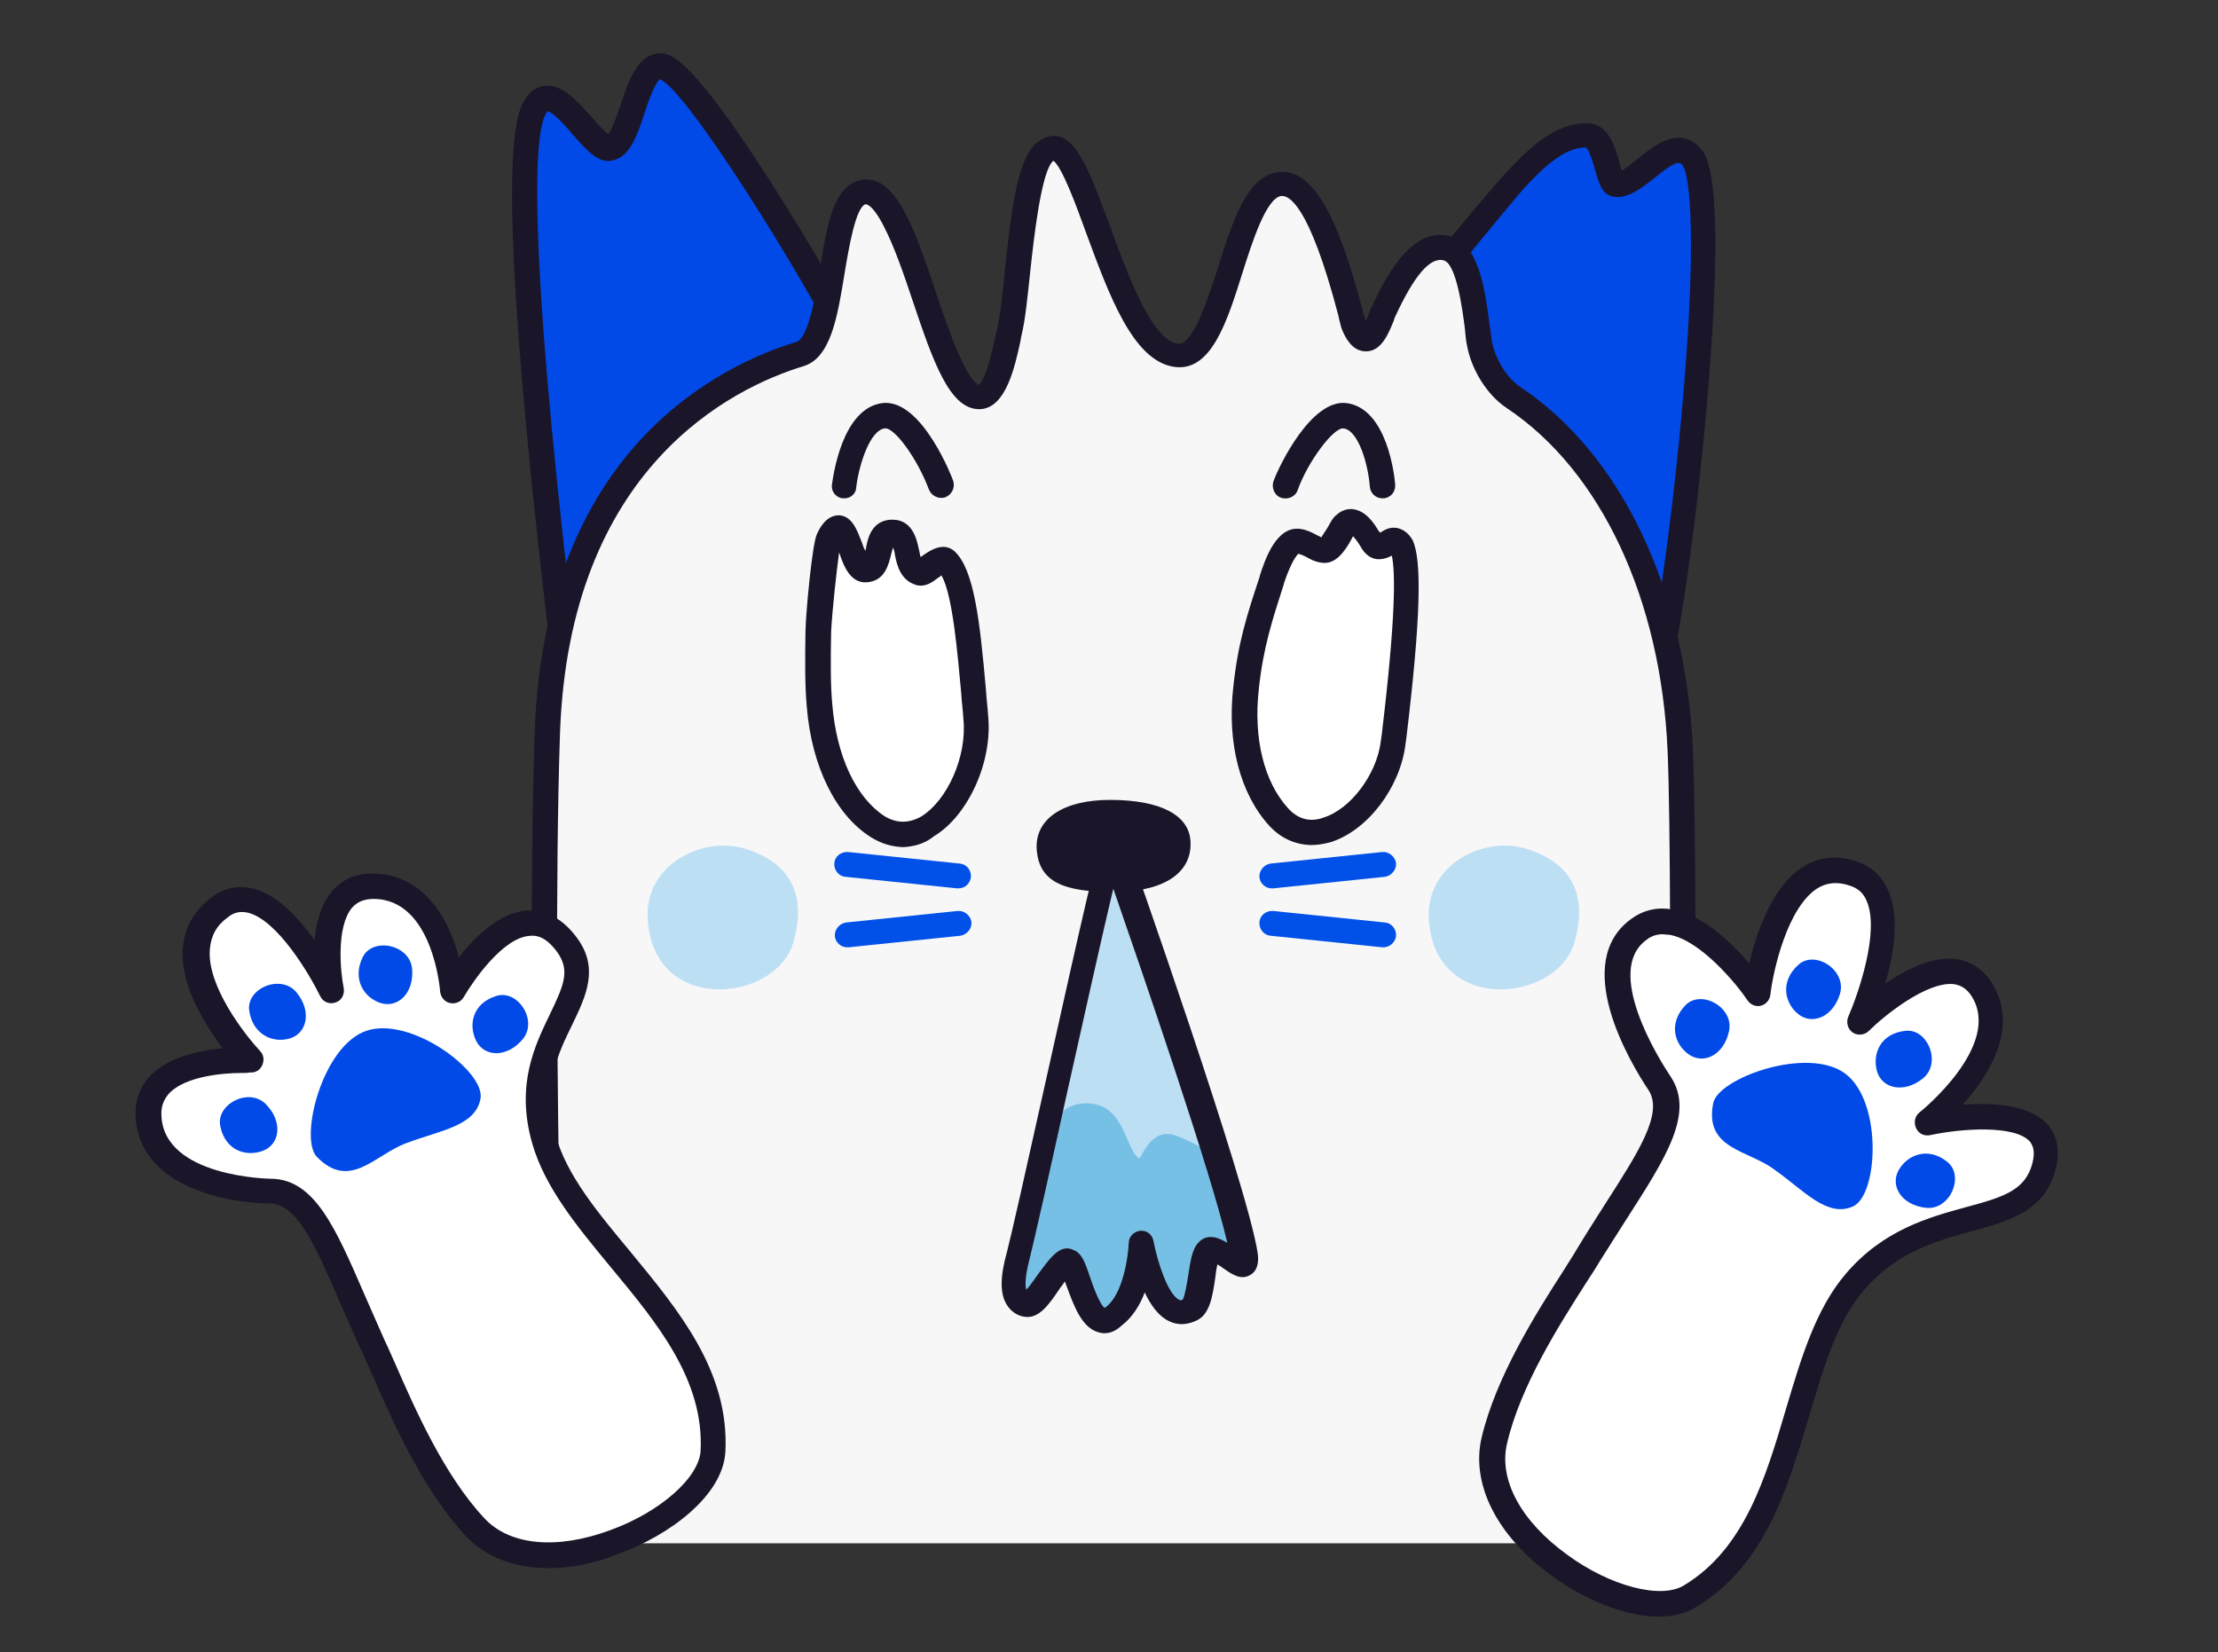 <?xml version="1.0" encoding="UTF-8"?> <!-- Generator: Adobe Illustrator 22.1.0, SVG Export Plug-In . SVG Version: 6.00 Build 0) --> <svg xmlns="http://www.w3.org/2000/svg" xmlns:xlink="http://www.w3.org/1999/xlink" id="Слой_1" x="0px" y="0px" viewBox="0 0 402.7 300" style="enable-background:new 0 0 402.7 300;" xml:space="preserve"><rect x="0" y="0" width="402.7" height="300" fill="#333333" stroke="none"/> <style type="text/css"> .st0{fill-rule:evenodd;clip-rule:evenodd;fill:#0151E9;} .st1{fill:#1B1529;} .st2{fill-rule:evenodd;clip-rule:evenodd;fill:#F7F7F7;} .st3{fill-rule:evenodd;clip-rule:evenodd;fill:#5ECDEF;} .st4{fill-rule:evenodd;clip-rule:evenodd;fill:#BDDFF4;} .st5{fill-rule:evenodd;clip-rule:evenodd;fill:#1B1529;} .st6{fill:#0151E9;} .st7{fill-rule:evenodd;clip-rule:evenodd;fill:url(#SVGID_1_);} .st8{fill-rule:evenodd;clip-rule:evenodd;fill:#FD38C5;} .st9{fill-rule:evenodd;clip-rule:evenodd;fill:#FFFFFF;} .st10{clip-path:url(#SVGID_3_);} .st11{fill-rule:evenodd;clip-rule:evenodd;fill:#77C0E5;} .st12{fill-rule:evenodd;clip-rule:evenodd;fill:#9410B9;} .st13{fill:#014AE7;} .st14{fill-rule:evenodd;clip-rule:evenodd;fill:#014AE7;} .st15{clip-path:url(#SVGID_5_);} .st16{fill:#77C0E5;} .st17{clip-path:url(#SVGID_7_);} .st18{fill-rule:evenodd;clip-rule:evenodd;fill:#FE7D7B;} .st19{fill:#D06225;} </style> <g transform="matrix(1,0,0,1,-12.667,0)"> <g transform="matrix(1,0,0,1,109.629,0)"> <g transform="matrix(1,0,0,1,5.26,0)"> <g> <path class="st0" d="M-42.3-228.9c0,0-34.8-1.7-38.5-10.4c-4-9.3,16.8-32.3,37.4-42.2c21.4-10.2,39.6-11.7,39.6-11.7 L-42.3-228.9z"></path> <path class="st1" d="M-42.3-226.6c0,0-0.1,0-0.1,0c-6-0.3-36.4-2.3-40.5-11.8c-4.8-11.2,18-35.3,38.6-45.2 c21.5-10.3,39.6-11.8,40.4-11.9c0.9-0.1,1.7,0.4,2.1,1.1c0.5,0.7,0.5,1.7,0,2.4l-38.5,64.2C-40.7-227.1-41.5-226.6-42.3-226.6z M-8.3-290.2c-6.6,1.1-19.7,3.9-34.1,10.8c-20.9,10-39.5,31.9-36.3,39.2c2.1,4.9,21.3,8.1,35.1,8.9L-8.3-290.2z"></path> </g> </g> <g transform="matrix(-1,0,0,1,259.02,0)"> <g> <path class="st0" d="M116-228.9c0,0-34.8-1.7-38.5-10.4c-4-9.3,16.8-32.3,37.4-42.2c21.4-10.2,39.6-11.7,39.6-11.7L116-228.9z"></path> <path class="st1" d="M116-226.6c0.8,0,1.6-0.4,2-1.1l38.5-64.2c0.4-0.7,0.4-1.7,0-2.4c-0.5-0.7-1.3-1.2-2.1-1.1 c-0.8,0.1-18.8,1.6-40.4,11.9c-20.6,9.8-43.4,34-38.6,45.2c4.1,9.5,34.5,11.4,40.5,11.8C116-226.6,116-226.6,116-226.6z M150.1-290.2l-35.3,58.9c-13.8-0.8-33-4-35.1-8.9c-3.1-7.3,15.4-29.2,36.3-39.2C130.4-286.3,143.4-289.1,150.1-290.2z"></path> </g> </g> </g> <g transform="matrix(1,0,0,1,109.629,0)"> <g transform="matrix(1,0,0,1,4.983,0)"> <path class="st2" d="M-52.5-75.7h204.3c0,0,1-119,0-144c-1.2-30.4-18.9-71-59.4-75.5c-52.8-5.9-82.6-1.8-100.4,3.6 c-17.8,5.4-44.3,22.6-45.8,69C-55.5-170.1-52.5-75.7-52.5-75.7z"></path> </g> <g transform="matrix(1,0,0,1,4.983,0)"> <path class="st1" d="M-52.5-73.4c-1.2,0-2.3-1-2.3-2.2c0-0.9-3-95-1.3-147.1c1.7-51.6,33.7-66.9,47.5-71.1 c23.9-7.3,57.9-8.6,101.3-3.7c18.9,2.1,34.8,12.2,46.1,29.1c9.1,13.7,14.7,31.4,15.4,48.6c1,24.8,0,142.9,0,144.1 c0,1.3-1,2.3-2.3,2.3c0,0,0,0,0,0c-1.3,0-2.3-1.1-2.3-2.3c0-1.2,1-119.2,0-143.9c-1.3-32.4-19.8-69.1-57.4-73.3 c-42.7-4.8-76.2-3.6-99.4,3.5c-12.8,3.9-42.6,18.3-44.2,66.9c-1.7,51.9,1.3,145.8,1.3,146.8C-50.1-74.5-51.1-73.5-52.5-73.4 C-52.4-73.4-52.5-73.4-52.5-73.4z"></path> </g> </g> <g> <path class="st3" d="M135.4-137c-1.6-4.7-2.5-22.2,0-28.2c2.5-6,4.1-15.8,2.2-21.7c-1.9-5.9-5.9-10.4-3.3-17.5 c2.7-7.1-0.8-15.2-0.8-15.2c-9.3-0.4-16.6,0.5-23.6,4c0,0-2.4,10.9-0.9,21.3c1.1,7.6,5.7,15.4,2.5,24.4c-3.2,9-11.6,17.8-6.5,32.1 C112.3-136.8,127.6-137,135.4-137z"></path> <path class="st1" d="M135.4-134.7c-1,0-1.9-0.6-2.2-1.6c-1.7-5.2-2.7-23.3,0.1-29.8c2.3-5.5,3.8-14.8,2.1-20.1 c-0.5-1.4-1-2.8-1.7-4.2c-1.8-4.1-3.9-8.7-1.6-14.8c2.3-6.1-0.7-13.4-0.8-13.4c-0.5-1.2,0-2.5,1.2-3c1.2-0.5,2.5,0,3,1.2 c0.2,0.4,3.8,9,0.9,16.9c-1.6,4.4-0.3,7.5,1.5,11.4c0.6,1.5,1.3,3,1.8,4.7c2.1,6.6,0.4,16.9-2.3,23.3c-2.3,5.4-1.4,22.3,0.1,26.6 c0.4,1.2-0.3,2.5-1.5,2.9C135.9-134.8,135.7-134.7,135.4-134.7z"></path> <path class="st1" d="M105-135.5c-0.9,0-1.8-0.6-2.2-1.5c-4.2-11.7,0-20,3.6-27.2c1.1-2.2,2.2-4.4,2.9-6.4c2-5.7,0.6-10.8-0.9-16.2 c-0.7-2.3-1.3-4.7-1.7-7.1c-1.6-10.7,0.8-21.7,0.9-22.1c0.3-1.2,1.5-2,2.7-1.8c1.2,0.3,2,1.5,1.8,2.7c0,0.1-2.3,10.7-0.9,20.5 c0.3,2.1,0.9,4.3,1.6,6.6c1.6,5.6,3.4,11.9,0.9,19c-0.8,2.4-2,4.6-3.2,7c-3.4,6.7-6.9,13.7-3.4,23.6c0.4,1.2-0.2,2.5-1.4,2.9 C105.5-135.6,105.3-135.5,105-135.5z"></path> <path class="st1" d="M107.6-213.4c-1,0-1.9-0.6-2.2-1.6c-0.4-1.2,0.3-2.5,1.5-2.9c6.3-2,19.3-6,30.2-3.4c1.2,0.3,2,1.5,1.7,2.8 c-0.3,1.2-1.5,2-2.8,1.7c-9.6-2.3-22.3,1.7-27.7,3.4C108.1-213.4,107.9-213.4,107.6-213.4z"></path> </g> <g transform="matrix(-1,0,0,1,484.144,0)"> <path class="st3" d="M292.4-137c-1.6-4.7-5.4-16.3-5.9-22.8c-0.7-8.6,7.8-15.7,9.1-21.7c1.9-9.4-4.3-14.5-1.7-21.6 c2.7-7.1-4.4-16.5-4.4-16.5c-6.4,0.4-15,1.2-22.7,4c0,0,4.5,5.8,4.1,9.9c-0.4,3.5-5.2,11.3-4.5,16.1c1.1,7.6,3.4,11.3,0.2,20.3 c-1.6,4.4-5.3,9.7-5.6,16.2c-0.3,5.9,0.9,9.9,3.1,16C271.4-136,284.6-137,292.4-137z"></path> <path class="st1" d="M264.1-134.7c0.3,0,0.5,0,0.8-0.1c1.2-0.4,1.8-1.8,1.4-2.9c-2.3-6.3-3.3-9.8-3-15.1c0.2-4.1,2-7.8,3.5-11.1 c0.7-1.6,1.4-3,2-4.5c2.7-7.6,1.8-11.9,0.8-16.9c-0.3-1.4-0.6-2.9-0.8-4.6c-0.3-2.3,1.3-6.2,2.5-9.3c1-2.4,1.8-4.5,2-6.2 c0.6-4.9-4-10.9-4.5-11.6c-0.8-1-2.2-1.2-3.2-0.4c-1,0.8-1.2,2.2-0.4,3.2c1.5,2,3.8,5.9,3.6,8.3c-0.1,1-0.9,3-1.7,4.9 c-1.6,3.8-3.3,8.2-2.8,11.7c0.3,1.8,0.6,3.4,0.9,4.8c1,4.7,1.6,8-0.6,14.4c-0.4,1.2-1.1,2.6-1.8,4.1c-1.7,3.7-3.7,7.8-4,12.8 c-0.4,6.4,1,10.7,3.3,17C262.2-135.3,263.1-134.7,264.1-134.7z"></path> <path class="st1" d="M292.4-134.7c0.2,0,0.5,0,0.7-0.1c1.2-0.4,1.9-1.7,1.5-2.9c-0.2-0.6-0.5-1.4-0.8-2.3c-1.7-5.1-5-14.5-5-19.8 c0-4.7,2.5-8.6,4.9-12.4c2-3,3.8-5.9,4.1-9.1c0.5-4.4-0.5-8.1-1.3-11.3c-0.9-3.6-1.7-6.5-0.5-9.7c2.7-7-3.8-17.4-4.6-18.6 c-0.7-1.1-2.1-1.4-3.2-0.7c-1.1,0.7-1.4,2.1-0.7,3.2c1.6,2.4,5.7,10.4,4.2,14.4c-1.7,4.5-0.7,8.6,0.3,12.5c0.8,3,1.6,6.1,1.2,9.7 c-0.2,2.1-1.8,4.5-3.4,7.1c-2.6,4.1-5.6,8.8-5.6,14.9c0,6,3.3,15.6,5.2,21.3c0.3,0.9,0.6,1.6,0.8,2.3 C290.6-135.3,291.5-134.7,292.4-134.7z"></path> <path class="st1" d="M264.6-213.4c0.2,0,0.4,0,0.5-0.1c9.1-2.2,18.8-3.6,28.2-4.1c1.3-0.1,2.2-1.1,2.2-2.4 c-0.1-1.3-1.1-2.2-2.4-2.2c-9.8,0.5-19.6,1.9-29,4.2c-1.2,0.3-2,1.5-1.7,2.8C262.7-214.1,263.6-213.4,264.6-213.4z"></path> </g> <g transform="matrix(1,0,0,-1,109.629,146.445)"> <g transform="matrix(0.841,0.54,-0.54,0.841,64.021,-50.634)"> <path class="st1" d="M186.9,398c-1.3,0.8-2,1.5-2.1,1.6c-0.9,0.9-0.9,2.3-0.1,3.3c0.9,0.9,2.3,0.9,3.2,0.1 c0.1-0.1,3.9-3.6,9.9-3.5c3.3,0,6.5,2.3,7.6,5.4c0.4,1.2,1.8,1.8,3,1.4c1.2-0.4,1.8-1.8,1.4-3c-1.8-4.8-6.8-8.3-11.9-8.4 C192.9,394.8,189.1,396.6,186.9,398z"></path> </g> <g transform="matrix(-0.841,0.54,0.54,0.841,200.117,-50.634)"> <path class="st1" d="M320.4,312.3c2.2-1.4,6-3.2,11-3.1c5.1,0.1,10.2,3.6,11.9,8.4c0.4,1.2-0.2,2.5-1.4,3c-1.2,0.4-2.5-0.2-3-1.4 c-1.1-3-4.4-5.3-7.6-5.4c-6-0.1-9.8,3.4-9.9,3.5c-0.9,0.9-2.4,0.8-3.3-0.1c-0.9-0.9-0.9-2.4,0.1-3.2 C318.3,313.8,319.1,313.1,320.4,312.3z"></path> </g> </g> <g transform="matrix(1,0,0,1,109.629,0)"> <g transform="matrix(1,0,0,1,4.806,-1.874)"> <path class="st4" d="M-35.4-187.3c-0.5-9.7,10-15.2,18.1-12.5c8.1,2.7,10.8,8.6,8.3,17C-12.2-172-34.5-169.8-35.4-187.3z"></path> </g> <g transform="matrix(1,0,0,1,49.127,-1.874)"> <path class="st4" d="M62.1-187.3c-0.5-9.7,10-15.2,18.1-12.5c8.1,2.7,10.8,8.6,8.3,17C85.3-172,63-169.8,62.1-187.3z"></path> </g> </g> <g transform="matrix(1,0,0,1,112.078,0)"> <path class="st5" d="M37.5-195.2c-0.5-5.8,4.9-9.2,13.3-9.2c9.4,0,14.3,2.9,14.6,7.4c0.4,5.5-4.3,9.1-13.1,9.3 C41.8-187.6,38-189.9,37.5-195.2z"></path> </g> <path class="st1" d="M155.8-169.8c-0.3,0-0.6-0.1-0.9-0.2c-1.2-0.5-1.7-1.8-1.3-3l7.8-18.8c0.3-0.8,1.1-1.4,2-1.4 c0.9,0,1.7,0.4,2.1,1.2l10.1,18.3c0.6,1.1,0.2,2.5-0.9,3.1c-1.1,0.6-2.5,0.2-3.1-0.9l-7.8-14.1l-5.9,14.4 C157.6-170.3,156.7-169.8,155.8-169.8z"></path> <g transform="matrix(1,0,0,1,109.629,0)"> <path class="st6" d="M25.8-194.6c-0.1,0-0.2,0-0.2,0l-20.3-2.1c-1.2-0.1-2.1-1.2-2-2.5c0.1-1.2,1.2-2.1,2.5-2l20.3,2.1 c1.2,0.1,2.1,1.2,2,2.5C27.9-195.5,27-194.6,25.8-194.6z"></path> <path class="st6" d="M5.6-183.9c-1.1,0-2.1-0.9-2.2-2c-0.1-1.2,0.8-2.3,2-2.5l20.3-2.1c1.2-0.1,2.3,0.8,2.5,2 c0.1,1.2-0.8,2.3-2,2.5l-20.3,2.1C5.7-183.9,5.6-183.9,5.6-183.9z"></path> </g> <g transform="matrix(1,0,0,1,109.629,0)"> <g transform="matrix(-1,0,0,1,265.085,0)"> <path class="st6" d="M182.4-194.6c1.1,0,2.1-0.9,2.2-2c0.1-1.2-0.8-2.3-2-2.5l-20.3-2.1c-1.2-0.1-2.3,0.8-2.5,2 c-0.1,1.2,0.8,2.3,2,2.5l20.3,2.1C182.2-194.6,182.3-194.6,182.4-194.6z"></path> </g> <g transform="matrix(-1,0,0,1,265.085,0)"> <path class="st6" d="M162.1-183.9c0.1,0,0.2,0,0.2,0l20.3-2.1c1.2-0.1,2.1-1.2,2-2.5c-0.1-1.2-1.2-2.1-2.5-2l-20.3,2.1 c-1.2,0.1-2.1,1.2-2,2.5C160-184.8,161-183.9,162.1-183.9z"></path> </g> </g> <g> <g transform="matrix(0.706,0.708,-0.708,0.706,225.839,-10.427)"> <path class="st2" d="M-153.7,61.8c5.1-4.1,31-30.7,34.8-35c-5.7-11.8-17.2-30.9-23.4-41.1c-8.3-13.7,6.6-19.5-0.4-29 c-9.3-12.5-16.9,2.8-16.9,2.8s0.2-15.1-12.8-15.2c-11.6-0.1-9.2,15.2-9.2,15.2s-8-14.4-17.5-7.3c-12.2,9.1,2.8,19.8,2.8,19.8 s-14.3,0.3-13.9,11.5c0.4,11.1,11,12.2,17.7,12.3c8,0,14,13.1,21.4,27.9C-167.1,31.8-161.9,45-153.7,61.8z"></path> </g> <g transform="matrix(0.706,0.708,-0.708,0.706,225.839,-10.427)"> <path class="st1" d="M-117.2,28.4c-0.2,0.2-0.4,0.3-0.6,0.4c-1.1,0.6-2.5,0.1-3.1-1.1c-6-12.3-18.5-33.1-23.3-40.9 c-5-8.3-2.5-14.2-0.5-19c1.8-4.2,2.6-6.6,0.2-9.8c-2.1-2.8-4.1-4.1-6-4c-3.3,0.3-6.3,4.8-7,6.4c-0.5,1-1.6,1.5-2.6,1.2 c-1-0.3-1.8-1.2-1.8-2.3c0-0.5,0-12.8-10.5-12.9c-2.2,0-3.8,0.6-4.9,1.9c-2.5,2.9-2.3,8.7-2,10.7c0.2,1.1-0.5,2.2-1.5,2.5 c-1.1,0.4-2.2-0.1-2.8-1.1c-1.1-1.9-4.8-7.1-8.9-8c-1.8-0.4-3.5,0.1-5.2,1.4c-2.6,1.9-3.9,4-3.9,6.2c0,4.2,4.8,8.6,6.6,9.9 c0.8,0.6,1.1,1.6,0.9,2.6c-0.3,0.9-1.2,1.6-2.1,1.6c-0.1,0-6.5,0.2-9.8,3.7c-1.3,1.4-1.9,3.2-1.9,5.4c0.2,6.9,5,10,15.4,10.1 c9,0.1,15,12.1,22.5,27.3l0.9,1.9c1.7,3.5,3.7,7.9,6,13.1c3,6.9,6.8,15.4,11.5,25c0.6,1.1,0.1,2.5-1.1,3.1 c-1.1,0.6-2.5,0.1-3.1-1.1c-4.7-9.7-8.5-18.3-11.6-25.2c-2.2-5.1-4.2-9.5-5.9-12.9l-0.9-1.9c-6.3-12.7-12.2-24.7-18.4-24.7 c-12.9-0.1-19.6-5-20-14.5c-0.1-3.5,0.9-6.4,3.1-8.7c2.3-2.4,5.4-3.7,8-4.4c-2.3-2.5-4.7-6.1-4.8-10.2c0-3.8,1.9-7.1,5.7-10 c2.8-2.1,5.8-2.8,8.9-2.2c3.1,0.7,5.7,2.6,7.7,4.7c0.4-2.5,1.2-5.2,3.1-7.3c2-2.4,4.9-3.5,8.4-3.5c6.3,0.1,10.9,3.2,13.4,9.1 c0.3,0.8,0.6,1.7,0.8,2.4c1.8-1.9,4.3-3.7,7.3-4c3.6-0.3,7,1.6,10.1,5.8c4.1,5.5,2.1,10.2,0.3,14.4c-1.9,4.4-3.6,8.5,0.2,14.8 c4.8,7.9,17.4,28.8,23.5,41.3C-116.3,26.7-116.5,27.7-117.2,28.4z"></path> </g> </g> <g transform="matrix(-1,0,0,1,485.992,0)"> <g transform="matrix(0.706,0.708,-0.708,0.706,225.839,-10.427)"> <path class="st2" d="M-45.8-46.6c5.1-4.1,31-30.7,34.8-35c-5.7-11.8-17.2-30.9-23.4-41.1c-8.3-13.7,6.6-19.5-0.4-29 c-9.3-12.5-16.9,2.8-16.9,2.8s0.2-15.1-12.8-15.2c-11.6-0.1-9.2,15.2-9.2,15.2s-8-14.4-17.5-7.3c-12.2,9.1,2.8,19.8,2.8,19.8 s-14.3,0.3-13.9,11.5c0.4,11.1,11,12.2,17.7,12.3c8,0,14,13.1,21.4,27.9C-59.2-76.5-53.9-63.3-45.8-46.6z"></path> </g> <g transform="matrix(0.706,0.708,-0.708,0.706,225.839,-10.427)"> <path class="st1" d="M-9.3-79.9c0.7-0.7,0.9-1.7,0.4-2.6c-6.1-12.5-18.7-33.4-23.5-41.3c-3.8-6.3-2-10.4-0.2-14.8 c1.8-4.2,3.7-8.9-0.3-14.4c-3.1-4.2-6.5-6.1-10.1-5.8c-3,0.3-5.5,2.1-7.3,4c-0.2-0.8-0.5-1.6-0.8-2.4c-2.4-5.9-7.1-9-13.4-9.1 c-3.6,0-6.4,1.1-8.4,3.5c-1.8,2.1-2.7,4.8-3.1,7.3c-2-2-4.6-4-7.7-4.7c-3.1-0.7-6.1,0.1-8.9,2.2c-3.8,2.9-5.8,6.2-5.7,10 c0,4.1,2.5,7.7,4.8,10.2c-2.6,0.7-5.7,2-8,4.4c-2.2,2.3-3.3,5.3-3.1,8.7c0.3,9.5,7,14.4,20,14.5c6.2,0,12.1,12,18.4,24.7l0.9,1.9 c1.7,3.4,3.6,7.8,5.9,12.9c3.1,6.9,6.9,15.5,11.6,25.2c0.6,1.1,1.9,1.6,3.1,1.1c1.1-0.6,1.6-1.9,1.1-3.1 c-4.7-9.6-8.5-18.2-11.5-25c-2.3-5.1-4.2-9.6-6-13.1l-0.9-1.9c-7.5-15.2-13.4-27.3-22.5-27.3C-95-115-99.8-118.1-100-125 c-0.1-2.2,0.5-4,1.9-5.4c3.3-3.5,9.7-3.7,9.8-3.7c1,0,1.9-0.7,2.1-1.6c0.3-0.9-0.1-2-0.9-2.5c-1.8-1.3-6.6-5.7-6.6-9.9 c0-2.2,1.2-4.3,3.9-6.2c1.7-1.3,3.4-1.7,5.2-1.4c4.1,0.9,7.8,6.1,8.9,8c0.5,1,1.7,1.4,2.8,1.1c1.1-0.4,1.7-1.4,1.5-2.5 c-0.3-2-0.5-7.8,2-10.7c1.1-1.3,2.7-1.9,4.9-1.9c10.5,0.1,10.5,12.4,10.5,12.9c0,1.1,0.7,2,1.8,2.3c1,0.3,2.1-0.2,2.6-1.2 c0.9-1.7,3.8-6.1,7.1-6.4c1.9-0.2,3.9,1.2,6,4c2.4,3.2,1.6,5.6-0.2,9.8c-2,4.8-4.5,10.7,0.5,19c4.7,7.8,17.3,28.6,23.3,40.9 c0.6,1.1,1.9,1.6,3.1,1.1C-9.7-79.6-9.4-79.8-9.3-79.9z"></path> </g> </g> </g> <g transform="matrix(1,0,0,1,-34.059,0)"> <g transform="matrix(1,0,0,1,253.574,346.471)"> <g transform="matrix(1,0,0,1,5.26,0)"> <g> <linearGradient id="SVGID_1_" gradientUnits="userSpaceOnUse" x1="188.131" y1="-610.897" x2="246.383" y2="-610.897"> <stop offset="0" style="stop-color:#0152E9"></stop> <stop offset="1" style="stop-color:#9410B9"></stop> </linearGradient> <path class="st7" d="M191.8-568.7c0,0-11.6-74.7,6.6-83.2c18.5-8.7,48.1,33.2,48.1,33.2L191.8-568.7z"></path> <path class="st1" d="M191.8-566.4c-0.3,0-0.5,0-0.8-0.1c-0.8-0.3-1.4-1-1.5-1.8c-1.2-7.8-11.3-76.6,7.9-85.6 c20-9.4,49.7,32.2,50.9,34c0.7,0.9,0.5,2.2-0.3,3L193.3-567C192.9-566.6,192.3-566.4,191.8-566.4z M203.8-650.8 c-1.6,0-3.1,0.3-4.5,1c-12.7,6-9,53.7-5.9,76.5l49.9-45.6C235.4-629.7,217-650.8,203.8-650.8z"></path> </g> </g> <g transform="matrix(-1,0,0,1,259.626,0)"> <g> <path class="st8" d="M-137.6-568.7c0,0-11.6-74.7,6.6-83.2c18.5-8.7,48.1,33.2,48.1,33.2L-137.6-568.7z"></path> <path class="st1" d="M-137.6-566.4c0.6,0,1.1-0.2,1.6-0.6l54.6-49.9c0.9-0.8,1-2.1,0.3-3c-1.3-1.8-30.9-43.4-50.9-34 c-19.1,9-9.1,77.8-7.9,85.6c0.1,0.8,0.7,1.5,1.5,1.8C-138.1-566.5-137.8-566.4-137.6-566.4z M-86-619l-49.9,45.6 c-3.1-22.7-6.8-70.5,5.9-76.5C-116.9-656-94.9-631-86-619z"></path> </g> </g> </g> <g transform="matrix(1,0,0,1,253.574,346.471)"> <g transform="matrix(1,0,0,1,4.983,0)"> <path class="st9" d="M190.7-403.7h204.3c0,0,1-119,0-144c-1.2-30.4-18.9-71-59.4-75.5c-52.8-5.9-82.6-1.8-100.4,3.6 c-17.8,5.4-44.3,22.6-45.8,69C187.7-498.1,190.7-403.7,190.7-403.7z"></path> </g> <g transform="matrix(1,0,0,1,4.983,0)"> <path class="st1" d="M190.7-402.8c-1.2,0-2.3-1-2.3-2.2c0-0.9-3-95-1.3-147.1c1.7-51.6,33.7-66.9,47.5-71.1 c23.9-7.3,57.9-8.6,101.3-3.7c18.9,2.1,34.8,12.2,46.1,29.1c9.1,13.7,14.7,31.4,15.4,48.6c1,24.8,0,142.9,0,144.1 c0,1.3-1.1,2.2-2.3,2.3c-1.3,0-2.3-1.1-2.3-2.3c0-1.2,1-119.2,0-143.9c-1.3-32.4-19.8-69.1-57.4-73.3 c-42.7-4.8-76.2-3.6-99.4,3.5c-12.8,3.9-42.6,18.3-44.2,66.9c-1.7,51.9,1.3,145.8,1.3,146.8C193-403.9,192-402.9,190.7-402.8 C190.7-402.8,190.7-402.8,190.7-402.8z"></path> </g> </g> <g transform="matrix(1,0,0,1,253.574,345.309)"> <g transform="matrix(1,0,0,1,-310.357,-224.287)"> <g> <defs> <path id="SVGID_2_" d="M577.8-275.4c0,0-4.8,52.7,28.8,52c33.8-0.7,29.6-54.8,29.6-54.8s-17.7,10.5-28.8-7.9 C607.5-286.2,597.3-271.7,577.8-275.4z"></path> </defs> <use xlink:href="#SVGID_2_" style="overflow:visible;fill-rule:evenodd;clip-rule:evenodd;fill:#BDDFF4;"></use> <clipPath id="SVGID_3_"> <use xlink:href="#SVGID_2_" style="overflow:visible;"></use> </clipPath> <g class="st10"> <g> <path class="st11" d="M585.5-230.8c0,0,2.3-18.7,17.7-21.7c14.5-2.8,23.8,7.7,26.2,20.7c0,0-8.7,16.1-22.9,17.1 C592.4-213.7,585.5-230.8,585.5-230.8z"></path> <path class="st1" d="M605.4-212.4c-14.8,0-21.7-16.9-22-17.6c-0.1-0.4-0.2-0.8-0.1-1.1c0.1-0.8,2.7-20.4,19.6-23.7 c6.4-1.3,12.4-0.2,17.3,3.2c5.9,4,10,10.9,11.6,19.4c0.1,0.5,0,1.1-0.2,1.5c-0.4,0.7-9.4,17.2-24.7,18.3 C606.3-212.4,605.8-212.4,605.4-212.4z M587.9-231.1c1.3,2.7,7.5,14.9,18.6,14.2c11.2-0.8,18.8-12.3,20.6-15.2 c-1.5-6.8-4.9-12.5-9.5-15.6c-3.9-2.7-8.6-3.5-13.8-2.5C591.4-247.9,588.4-234.2,587.9-231.1z M585.5-230.8L585.5-230.8 L585.5-230.8z"></path> </g> <g> <path class="st9" d="M588.7-278.9c0,0,0.8,14,4.8,13.7c4-0.3,3.3-15.6,3.3-15.6L588.7-278.9z"></path> <path class="st1" d="M593.4-262.9c-1,0-2-0.4-2.8-1.1c-3.3-2.9-4.1-12.1-4.2-14.8c-0.1-1.1,0.7-2.1,1.8-2.4l8.1-1.9 c0.7-0.2,1.4,0,1.9,0.4c0.5,0.4,0.9,1,0.9,1.7c0.4,8-0.2,17.7-5.4,18C593.5-262.9,593.4-262.9,593.4-262.9z M591.1-277.1 c0.4,4.1,1.3,7.9,2.2,9.3c0.7-1.5,1.2-5.6,1.2-10.1L591.1-277.1z"></path> </g> <g transform="matrix(-1,0,0,1,885.869,5.68434e-14)"> <g> <path class="st9" d="M258.8-278.9c0,0,0.8,14,4.8,13.7c4-0.3,3.3-15.6,3.3-15.6L258.8-278.9z"></path> <path class="st1" d="M263.4-262.9c0.1,0,0.2,0,0.3,0c5.2-0.3,5.8-10,5.4-18c0-0.7-0.4-1.3-0.9-1.7c-0.5-0.4-1.2-0.6-1.9-0.4 l-8.1,1.9c-1.1,0.3-1.8,1.3-1.8,2.4c0.2,2.7,0.9,11.9,4.2,14.8C261.5-263.3,262.4-262.9,263.4-262.9z M264.6-277.9 c0,4.4-0.5,8.5-1.2,10.1c-0.9-1.4-1.8-5.2-2.2-9.3L264.6-277.9z"></path> </g> </g> </g> </g> <path class="st1" d="M605.9-221.2c-7.8,0-14.3-2.7-19.2-8.1c-13.9-14.9-11.3-45.2-11.2-46.4c0.1-0.6,0.4-1.2,0.9-1.6 c0.5-0.4,1.2-0.5,1.8-0.4c17.8,3.4,27-9.3,27.3-9.8c0.4-0.6,1.2-1,2-1c0.8,0,1.5,0.4,1.9,1.1c9.8,16.3,25,7.5,25.6,7.1 c0.7-0.4,1.5-0.4,2.2-0.1c0.7,0.4,1.2,1.1,1.2,1.9c0.1,1.3,2.4,32.6-11.9,48.4c-5.2,5.7-11.9,8.7-19.9,8.9 C606.4-221.2,606.2-221.2,605.9-221.2z M580-272.8c-0.3,7.3-0.2,29.3,10.1,40.4c4.2,4.5,9.8,6.7,16.5,6.6 c6.7-0.1,12.3-2.6,16.6-7.4c10.4-11.5,11.1-33.4,10.9-41.7c-5.8,2.2-17.8,4.6-26.8-7.6c-3.5,3.6-11.2,9.8-23,9.9 C582.8-272.5,581.4-272.6,580-272.8z"></path> </g> <g transform="matrix(1,0,0,1,-310.357,-224.287)"> <path class="st1" d="M585.1-272.5c-12.1,0-17.4-8.5-18.5-13.1c-0.3-1.2,0.5-2.5,1.7-2.8c1.2-0.3,2.5,0.5,2.8,1.7 c0.1,0.4,2.7,10.1,15,9.6c12.5-0.5,19.5-10.3,19.6-10.3c0.5-0.7,1.3-1,2.1-1c0.8,0.1,1.6,0.6,1.9,1.4c0.2,0.4,4.8,10.9,19.4,8.7 c8.4-1.3,13.4-9.5,13.5-9.6c0.7-1.1,2.1-1.4,3.2-0.8c1.1,0.7,1.4,2.1,0.8,3.2c-0.2,0.4-6.2,10.2-16.7,11.8 c-12.9,2-19.6-4.4-22.6-8.5c-3.4,3.5-10.5,9.3-21,9.7C585.8-272.5,585.4-272.5,585.1-272.5z"></path> </g> <g transform="matrix(1,0,0,1,2.449,0)"> <path class="st5" d="M280.7-527.2c-0.5-5.8,4.9-9.2,13.3-9.2c9.4,0,14.3,2.9,14.6,7.4c0.4,5.5-4.3,9.1-13.1,9.3 C284.9-519.5,281.2-521.9,280.7-527.2z"></path> </g> <g transform="matrix(1,0,0,1,-531.124,0)"> <path class="st1" d="M828.2-508.2c-1.3,0-2.3-1-2.3-2.3v-14.1c0-1.3,1-2.3,2.3-2.3c1.3,0,2.3,1,2.3,2.3v14.1 C830.5-509.2,829.5-508.2,828.2-508.2z"></path> </g> </g> <path class="st1" d="M494.9-196.3C494.9-196.3,494.9-196.3,494.9-196.3c-1.3,0-2.3-1-2.3-2.3c0-0.5,0.1-13.2,7-19.4 c2.8-2.6,6.4-3.7,10.5-3.3c13.5,1.3,16.4,15.3,16.1,22.6c-0.1,1.3-1.1,2.2-2.4,2.2c-1.3-0.1-2.3-1.1-2.2-2.4 c0-0.7,0.5-16.6-12-17.8c-2.8-0.3-5.1,0.4-7,2.1c-5.4,4.8-5.5,15.9-5.5,16C497.2-197.4,496.2-196.3,494.9-196.3z"></path> <g transform="matrix(-1,0,0,1,771.303,0)"> <path class="st1" d="M167.2-196.3c0.1,0,0.2,0,0.3,0c1.3-0.2,2.2-1.3,2-2.6c0-0.1-0.9-8.2,3.3-13.4c2.2-2.6,5.4-4.1,9.5-4.4 c2.9-0.2,5.1,0.5,6.9,2.3c5,4.8,4.6,15.4,4.6,15.5c0,1.3,0.9,2.3,2.2,2.4c1.2,0.1,2.3-0.9,2.4-2.2c0-0.5,0.4-12.8-6-19 c-2.8-2.7-6.3-3.9-10.5-3.5c-5.5,0.4-9.8,2.5-12.8,6.1c-5.5,6.8-4.4,16.5-4.3,16.9C165.1-197.2,166.1-196.3,167.2-196.3z"></path> </g> <g transform="matrix(1,0,0,1,253.574,346.471)"> <g transform="matrix(1,0,0,1,6.265,0)"> <path class="st1" d="M239.2-578c-0.2,0-0.4,0-0.6-0.1c-1.2-0.3-2-1.6-1.6-2.8c1.8-6.5,7.3-10.8,13.9-10.8c0,0,0,0,0,0 c6.2,0,11.3,4.1,13,10.3c0.3,1.2-0.4,2.5-1.6,2.8c-1.2,0.3-2.5-0.4-2.8-1.6c-1.2-4.3-4.4-6.9-8.6-6.9c0,0,0,0,0,0 c-3.7,0-8,2.3-9.4,7.4C241.1-578.7,240.2-578,239.2-578z"></path> </g> <g transform="matrix(1,0,0,1,31.615,-0.178)"> <path class="st1" d="M294.9-578.4c-0.2,0-0.4,0-0.6-0.1c-1.2-0.3-2-1.6-1.6-2.8c1.8-6.5,7.3-10.8,13.9-10.8c0,0,0,0,0,0 c6.2,0,11.3,4.1,13,10.3c0.3,1.2-0.4,2.5-1.6,2.8c-1.2,0.3-2.5-0.4-2.8-1.6c-1.2-4.3-4.4-6.9-8.6-6.9c0,0,0,0,0,0 c-3.7,0-8,2.3-9.4,7.4C296.9-579.1,295.9-578.4,294.9-578.4z"></path> </g> </g> <g transform="matrix(1,0,0,1,253.574,346.471)"> <g transform="matrix(1,0,0,1,4.806,-1.874)"> <path class="st12" d="M207.8-516.7c-0.5-9.7,10-15.2,18.1-12.5c8.1,2.7,10.8,8.6,8.3,17C231-501.4,208.7-499.2,207.8-516.7z"></path> </g> <g transform="matrix(1,0,0,1,49.127,-1.874)"> <path class="st12" d="M305.2-516.7c-0.5-9.7,10-15.2,18.1-12.5c8.1,2.7,10.8,8.6,8.3,17C328.4-501.4,306.1-499.2,305.2-516.7z"></path> </g> </g> <g transform="matrix(1,0,0,1,253.574,345.957)"> <path class="st13" d="M269-525.2c-0.1,0-0.2,0-0.2,0l-20.3-2.1c-1.2-0.1-2.1-1.2-2-2.5c0.1-1.2,1.2-2.1,2.5-2l20.3,2.1 c1.2,0.1,2.1,1.2,2,2.5C271.1-526,270.1-525.2,269-525.2z"></path> <path class="st13" d="M248.7-514.4c-1.1,0-2.1-0.9-2.2-2c-0.1-1.2,0.8-2.3,2-2.5l20.3-2.1c1.2-0.1,2.3,0.8,2.5,2 c0.1,1.2-0.8,2.3-2,2.5l-20.3,2.1C248.9-514.4,248.8-514.4,248.7-514.4z"></path> </g> <g transform="matrix(1,0,0,1,253.574,345.957)"> <g transform="matrix(-1,0,0,1,265.085,0)"> <path class="st13" d="M-60.8-525.2c1.1,0,2.1-0.9,2.2-2c0.1-1.2-0.8-2.3-2-2.5l-20.3-2.1c-1.2-0.1-2.3,0.8-2.5,2 c-0.1,1.2,0.8,2.3,2,2.5l20.3,2.1C-60.9-525.2-60.8-525.2-60.8-525.2z"></path> </g> <g transform="matrix(-1,0,0,1,265.085,0)"> <path class="st13" d="M-81-514.4c0.1,0,0.2,0,0.2,0l20.3-2.1c1.2-0.1,2.1-1.2,2-2.5c-0.1-1.2-1.2-2.1-2.5-2l-20.3,2.1 c-1.2,0.1-2.1,1.2-2,2.5C-83.1-515.3-82.2-514.4-81-514.4z"></path> </g> </g> <g transform="matrix(0.867,0.498,-0.498,0.867,269.403,-116.554)"> <g transform="matrix(-0.264,-0.965,0.965,-0.264,288.82,570.681)"> <path class="st9" d="M703.8,49c0,0-28.2-33.9-33.5-52.4c-5.3-18.5,7.2-20.3,0.2-29.7c-9.3-12.5-16.9,2.8-16.9,2.8 s0.2-15.1-12.8-15.2c-11.6-0.1-9.2,15.2-9.2,15.2s-8-14.4-17.5-7.3c-12.2,9.1,2.8,19.8,2.8,19.8S602.6-17.5,603-6.4 c0.4,11.1,11,12.2,17.7,12.3c8,0,9.6,11.3,16.8,27c3.1,6.7,6,20.2,16.1,30.5C661.9,64.4,703.8,49,703.8,49z"></path> </g> <g transform="matrix(-0.264,-0.965,0.965,-0.264,288.82,570.681)"> <path class="st1" d="M601.2-2.5c-0.3-1.2-0.5-2.4-0.5-3.8c-0.1-3.5,0.9-6.4,3.1-8.7c2.3-2.4,5.4-3.7,8-4.4 c-2.3-2.5-4.7-6.1-4.8-10.2c0-3.8,1.9-7.1,5.7-10c2.8-2.1,5.8-2.8,8.9-2.2c3.1,0.7,5.7,2.6,7.7,4.7c0.4-2.5,1.2-5.2,3.1-7.3 c2.1-2.4,4.9-3.5,8.4-3.5c6.3,0.1,10.9,3.2,13.4,9.1c0.3,0.8,0.6,1.7,0.8,2.4c1.8-1.9,4.3-3.7,7.3-4c3.6-0.3,7,1.6,10.1,5.8 c4.1,5.6,2.5,9.5,1,13.2c-1.6,3.9-3.4,8.4-0.9,17.2c5.1,17.8,32.7,51.3,33,51.6c0.8,1,0.7,2.4-0.3,3.2c-1,0.8-2.4,0.7-3.2-0.3 c-1.2-1.4-28.6-34.5-33.9-53.3c-3-10.4-0.7-16.1,1-20.2c1.4-3.5,2.1-5.3-0.5-8.8c-2.1-2.8-4.1-4.1-6-4c-3.3,0.3-6.3,4.8-7,6.4 c-0.5,1-1.6,1.5-2.6,1.2c-1-0.3-1.8-1.2-1.8-2.3c0-0.5,0-12.8-10.5-12.9c-2.2,0-3.8,0.6-4.9,1.9c-2.5,2.9-2.3,8.7-2,10.7 c0.2,1.1-0.5,2.2-1.5,2.5c-1.1,0.4-2.2-0.1-2.8-1.1c-1.1-1.9-4.8-7.1-8.9-8c-1.8-0.4-3.5,0.1-5.2,1.4c-2.6,2-3.9,4-3.9,6.2 c0,4.2,4.8,8.6,6.6,9.9c0.8,0.6,1.1,1.6,0.9,2.6c-0.3,0.9-1.2,1.6-2.1,1.6c-0.1,0-6.5,0.2-9.8,3.7c-1.3,1.4-1.9,3.2-1.9,5.4 c0.2,6.9,5,10,15.4,10.1c7.4,0,10.3,7.2,14.2,17.2c1.3,3.3,2.8,7.1,4.7,11.2c0.8,1.7,1.5,3.7,2.4,6c2.5,6.9,6,16.3,13.3,23.8 c0.9,0.9,0.9,2.4,0,3.3c-0.9,0.9-2.4,0.9-3.3,0c-8-8.2-11.7-18.1-14.4-25.4c-0.8-2.2-1.5-4.2-2.2-5.7c-1.9-4.2-3.4-8-4.8-11.4 c-3.8-9.6-5.8-14.2-10-14.3C609.5,8.1,603,4.5,601.2-2.5z"></path> </g> <g transform="matrix(-0.264,-0.965,0.965,-0.264,288.82,570.681)"> <path class="st14" d="M611.5-5.9c-0.9-4,5.2-7.2,8.3-4c3.1,3.2,2.5,7.2-0.5,8.4C616.3-0.3,612.5-1.5,611.5-5.9z"></path> <g transform="matrix(0.996,0.088,-0.088,0.996,9.133,-12.888)"> <path class="st14" d="M604-67.7c-0.9-4,5.2-7.2,8.3-4c3.1,3.2,2.5,7.2-0.5,8.4C608.7-62.1,604.9-63.4,604-67.7z"></path> </g> <g transform="matrix(0.773,0.635,-0.635,0.773,77.019,-38.406)"> <path class="st14" d="M434.4-354.5c-0.9-4,5.2-7.2,8.3-4c3.1,3.2,2.5,7.2-0.5,8.4C439.1-348.9,435.3-350.1,434.4-354.5z"></path> </g> <g transform="matrix(0.099,0.995,-0.995,0.099,164.222,-8.02)"> <path class="st14" d="M27.8-497c-0.9-4,5.2-7.2,8.3-4c3.1,3.2,2.5,7.2-0.5,8.4C32.5-491.4,28.7-492.7,27.8-497z"></path> </g> <g transform="matrix(0.991,0.134,-0.134,0.991,11.466,-11.907)"> <path class="st14" d="M613.6-71.2c-3.7-2.8-1.8-20.1,5.8-23.9c7.6-3.8,22.4,4.4,22.2,9.4c-0.2,5.1-6.5,6.7-12.2,9.8 C624-73.1,620.4-66,613.6-71.2z"></path> </g> </g> </g> <g transform="matrix(-0.996,0.09,0.09,0.996,732.505,-30.878)"> <g transform="matrix(-0.264,-0.965,0.965,-0.264,288.82,570.681)"> <path class="st9" d="M734.6-24.7c0,0-28.2-33.9-33.5-52.4c-5.3-18.5,7.2-20.3,0.2-29.7c-9.3-12.5-16.9,2.8-16.9,2.8 s0.2-15.1-12.8-15.2c-11.6-0.1-9.2,15.2-9.2,15.2s-8-14.4-17.5-7.3c-12.2,9.1,2.8,19.8,2.8,19.8s-14.3,0.3-13.9,11.5 c0.4,11.1,11,12.2,17.7,12.3c8,0,9.6,11.3,16.8,27c3.1,6.7,6,20.2,16.1,30.5C692.7-9.4,734.6-24.7,734.6-24.7z"></path> </g> <g transform="matrix(-0.264,-0.965,0.965,-0.264,288.82,570.681)"> <path class="st1" d="M631.6-83c-0.2,0.9-0.2,1.9-0.2,2.9c0.3,9.5,7,14.4,20,14.5c4.1,0,6.2,4.6,10,14.3c1.3,3.4,2.9,7.2,4.8,11.4 c0.7,1.5,1.4,3.4,2.2,5.7c0.8,2.2,1.7,4.7,2.8,7.3c0.5,1.2,1.8,1.7,3,1.2c1.2-0.5,1.7-1.8,1.2-3c-1-2.5-1.9-4.9-2.7-7.1 c-0.8-2.3-1.6-4.3-2.4-6c-1.9-4.1-3.4-7.8-4.7-11.2c-3.9-9.9-6.8-17.1-14.2-17.2c-10.4-0.1-15.2-3.2-15.4-10.1 c-0.1-2.2,0.5-4,1.9-5.4c3.3-3.5,9.7-3.7,9.8-3.7c1,0,1.9-0.7,2.1-1.6c0.3-0.9-0.1-2-0.9-2.6c-1.8-1.3-6.6-5.7-6.6-9.9 c0-2.2,1.2-4.3,3.9-6.2c1.7-1.3,3.4-1.7,5.2-1.4c4.1,0.9,7.8,6.1,8.9,8c0.5,1,1.7,1.4,2.8,1.1c1.1-0.4,1.7-1.4,1.5-2.5 c-0.3-2-0.5-7.8,2-10.7c1.1-1.3,2.7-1.9,4.9-1.9c10.5,0.1,10.5,12.4,10.5,12.9c0,1.1,0.7,2,1.8,2.3c1,0.3,2.1-0.2,2.6-1.2 c0.9-1.7,3.8-6.1,7.1-6.4c1.9-0.2,3.9,1.2,6,4c2.6,3.5,1.9,5.2,0.5,8.8c-1.7,4.2-4,9.8-1,20.2c5.3,18.7,32.7,51.9,33.9,53.3 c0.8,1,2.3,1.1,3.2,0.3c1-0.8,1.1-2.3,0.3-3.2c-0.3-0.3-27.9-33.8-33-51.6c-2.5-8.9-0.7-13.3,0.9-17.2c1.5-3.8,3.1-7.7-1-13.2 c-3.1-4.2-6.5-6.1-10.1-5.8c-3,0.3-5.5,2.1-7.3,4c-0.2-0.8-0.5-1.6-0.8-2.4c-2.4-5.9-7.1-9-13.4-9.1c-3.6,0-6.4,1.1-8.4,3.5 c-1.8,2.1-2.7,4.8-3.1,7.3c-2-2-4.6-4-7.7-4.7c-3.1-0.7-6.1,0.1-8.9,2.2c-3.8,2.9-5.8,6.2-5.7,10c0,4.1,2.5,7.7,4.8,10.2 c-2.6,0.7-5.7,2-8,4.4C633-87.1,632-85.2,631.6-83z"></path> </g> <g transform="matrix(-0.264,-0.965,0.965,-0.264,288.82,570.681)"> <path class="st14" d="M642.3-79.6c-0.9-4,5.2-7.2,8.3-4c3.1,3.2,2.5,7.2-0.5,8.4C647-74,643.2-75.3,642.3-79.6z"></path> <g transform="matrix(0.996,0.088,-0.088,0.996,9.133,-12.888)"> <path class="st14" d="M628.1-143.9c-0.9-4,5.2-7.2,8.3-4c3.1,3.2,2.5,7.2-0.5,8.4C632.9-138.3,629.1-139.6,628.1-143.9z"></path> </g> <g transform="matrix(0.773,0.635,-0.635,0.773,77.019,-38.406)"> <path class="st14" d="M411.3-431c-0.9-4,5.2-7.2,8.3-4c3.1,3.2,2.5,7.2-0.5,8.4C416.1-425.4,412.3-426.7,411.3-431z"></path> </g> <g transform="matrix(0.099,0.995,-0.995,0.099,164.222,-8.02)"> <path class="st14" d="M-42.6-534.9c-0.9-4,5.2-7.2,8.3-4c3.1,3.2,2.5,7.2-0.5,8.4C-37.8-529.3-41.6-530.6-42.6-534.9z"></path> </g> <g transform="matrix(0.991,0.134,-0.134,0.991,11.466,-11.907)"> <path class="st14" d="M634.2-148.4c-3.7-2.8-1.8-20.1,5.8-23.9c7.6-3.8,22.4,4.4,22.2,9.4c-0.2,5.1-6.5,6.7-12.2,9.8 C644.6-150.4,641-143.2,634.2-148.4z"></path> </g> </g> </g> </g> <g transform="matrix(1,0,0,1,26.135,12.454)"> <g transform="matrix(1,0,0,1,535.645,96.734)"> <g transform="matrix(1,0,0,1,5.26,0)"> <g> <path class="st14" d="M-465,7.4c-1.5-13-10.4-85.9-5.2-96.7c3.7-7.5,10.6,7.8,13.9,6.8c3.9-1.1,4.4-14.8,9.1-14.8 c5.5,0,29.5,40,36.8,54.7L-465,7.4"></path> <path class="st1" d="M-465,9.7c-0.3,0-0.5,0-0.8-0.1c-0.8-0.3-1.4-1-1.5-1.9l-0.2-2c-6.7-57.3-8.3-88.6-4.7-96 c1-2,2.3-3.1,4-3.3c3.2-0.4,5.9,2.7,8.6,5.7c0.9,1,2.3,2.6,3,3.1c0.7-0.9,1.7-3.8,2.3-5.5c1.4-4.3,3.1-9.2,7.2-9.2c0,0,0,0,0,0 c1.6,0,5,0,19.7,22.9c8.1,12.6,15.8,26.2,19.2,33.1c0.5,0.9,0.2,2-0.5,2.7l-54.6,49.9C-463.9,9.5-464.4,9.7-465,9.7z M-467.6-89 c-0.1,0.1-0.3,0.3-0.5,0.8c-1.7,3.6-3.4,20.2,4.9,90.9l50-45.7c-8.7-17.2-29.1-49.7-34-51.8c-0.9,0.5-2.2,4.2-2.8,6.1 c-1.3,4-2.6,7.8-5.6,8.6c-2.7,0.8-4.9-1.8-7.5-4.7C-464.2-86.2-466.6-88.8-467.6-89z M-447.4-94.9L-447.4-94.9 C-447.4-94.9-447.4-94.9-447.4-94.9z"></path> </g> </g> <g transform="matrix(-1,0,0,1,259.626,0)"> <g> <path class="st14" d="M519.2,7.4c-4-20.9-10.4-82.1-4.9-88.3c4-4.4,9.9,5.9,13.8,5.1c1.4-0.3,1.7-8.6,4.8-8.8 c5.3-0.4,10.1,4.7,13.4,8.2c4.3,4.6,22.7,27,27.5,33.8L519.2,7.4"></path> <path class="st1" d="M519.2,9.7c0.6,0,1.1-0.2,1.6-0.6l54.6-49.9c0.9-0.8,1-2.1,0.3-3c-4.8-6.7-23.4-29.4-27.7-34 c-3.3-3.5-8.7-9.4-15.2-9c-3.5,0.3-4.7,4.4-5.5,7.4c-0.1,0.4-0.2,0.8-0.3,1.2c-0.9-0.5-2.2-1.6-3-2.2c-2.8-2.3-7.5-6.1-11.3-1.9 c-1.1,1.2-4.4,4.9-1.7,40.3c1.3,17.6,3.9,38.6,6.1,49.9c0.2,0.8,0.7,1.5,1.5,1.7C518.7,9.7,519,9.7,519.2,9.7z M570.7-42.8 l-50,45.7c-1.8-10.5-4-28-5.3-45.2c-2-26.4-0.6-35.7,0.6-37c0.7-0.7,1.8-0.2,5,2.4c2.4,1.9,4.9,3.9,7.6,3.4 c1.9-0.4,2.5-2.3,3.2-4.8c0.3-1.1,1-3.5,1.6-4.1c4.2-0.2,8.7,4.6,11.4,7.5C548.6-70.5,564.7-50.9,570.7-42.8z"></path> </g> </g> </g> <g transform="matrix(1,0,0,1,540.628,96.734)"> <path class="st2" d="M-466.1,171h204.3c0,0,1.1-119,0-144c-1.1-23.9-9.9-50.4-30.2-64c-3.1-2.1-5.6-6.1-6.2-9.8 c-0.8-4.4-1.3-16-5.9-17.3c-4.7-1.3-8.5,4.8-11.6,11.5c-0.6,1.3-2.7,8.5-5.3,2.6c-0.8-1.9-5.8-27.3-13.7-25.8 c-8.5,1.6-9.5,32.5-18.7,31c-11.1-1.9-16.2-39.6-22.6-37.5c-5.5,1.8-5.5,24.9-7.6,33.5c-0.6,2.4-2,11.5-5.4,11.6 c-7.8,0.3-12.7-39-21.1-37.2c-6.8,1.4-4.4,27.3-11.5,29.4c-17.8,5.4-44.3,22.6-45.8,69C-469.1,76.7-466.1,171-466.1,171"></path> </g> <g transform="matrix(1,0,0,1,540.628,96.734)"> <path class="st1" d="M-466.1,173.3c-1.2,0-2.3-1-2.3-2.2c0-0.9-3-95-1.3-147.1c1.7-51.6,33.7-66.9,47.5-71.1 c2.2-0.7,3.5-8.3,4.3-13.3c1.3-8.1,2.5-15.1,7.4-16.1c6.3-1.3,9.8,8.8,13.7,20.5c1.5,4.5,3.1,9.1,4.7,12.4c1.7,3.6,2.8,4.2,3,4.3 c0.6-0.4,1.6-2,3-8.6c0.1-0.5,0.2-0.9,0.3-1.2c0.6-2.6,1.1-6.8,1.5-11.2c1.5-13.9,2.7-22.5,7.6-24c5-1.6,7.6,5.8,11.4,16 c3.2,8.7,7.5,20.7,12.3,21.5c2.8,0.5,5.4-7.8,7.4-13.9c2.6-8.3,5.1-16.1,10.5-17.2c7.7-1.4,12.2,11.8,15.7,24.9 c0.2,0.9,0.5,1.8,0.6,2.1c0.3-0.6,0.6-1.4,0.7-1.7c0.1-0.4,0.3-0.7,0.4-0.9c2.1-4.4,6.9-14.8,14.3-12.8c5.2,1.4,6.3,10,7.1,16.2 c0.2,1.2,0.3,2.2,0.4,2.9c0.6,3.2,2.7,6.6,5.2,8.3c18.3,12.2,30,36.8,31.3,65.8c1.1,24.8,0,142.9,0,144.1c0,1.3-1,2.3-2.3,2.3 c0,0,0,0,0,0c-1.3,0-2.3-1.1-2.3-2.3c0-1.2,1.1-119.2,0-143.9c-1.2-27.5-12.1-50.8-29.2-62.2c-3.5-2.3-6.4-6.9-7.2-11.3 c-0.2-0.9-0.3-1.9-0.4-3.1c-0.4-3.2-1.5-11.7-3.8-12.4c-2.5-0.7-5.4,2.7-8.9,10.3c-0.1,0.1-0.1,0.4-0.2,0.6 c-0.9,2.2-2.2,5.6-5,5.6c0,0,0,0-0.1,0c-2.6,0-3.8-2.8-4.2-3.7c-0.2-0.4-0.4-1.1-0.8-2.9c-5.3-20.2-9-21.8-10.4-21.6 c-2.7,0.5-5.2,8.3-7,14c-2.8,8.9-5.7,18.1-12.5,17c-7.4-1.2-11.7-13-15.9-24.4c-1.7-4.7-4.3-11.8-5.9-13c-2.2,1.6-3.6,14.4-4.2,20 c-0.5,4.6-0.9,8.9-1.6,11.7c-0.1,0.3-0.1,0.7-0.2,1.1c-1,4.5-2.6,12.1-7.3,12.3c-0.1,0-0.1,0-0.2,0c-5.4,0-8.4-8.8-12.1-19.8 c-1.6-4.8-3.3-9.7-5.1-13.2c-2.2-4.4-3.4-4.2-3.4-4.2c-1.8,0.4-3.1,8.2-3.8,12.4c-1.3,8-2.5,15.5-7.5,17 c-12.8,3.9-42.6,18.3-44.2,66.9c-1.7,51.9,1.3,145.8,1.3,146.8C-463.7,172.2-464.7,173.3-466.1,173.3 C-466,173.3-466,173.3-466.1,173.3z"></path> </g> <g transform="matrix(1,0,0,1,535.645,96.734)"> <g transform="matrix(1.325,-0.074,0.094,1.677,-39.033,-49.946)"> <g> <path class="st9" d="M-284.3,28.5c-0.1-2.7,0.1-5.4,0.4-8.1c0.3-2.7,1.7-9.3,2.1-9.8c2.8-4,2.6,3.5,4.8,3.5 c2.5,0,1.4-3.5,3.7-3.7c3.1-0.2,1.2,3.8,3.6,4.4c0.9,0.2,2.9-1.8,3.9-1c2.6,2.2,2.5,11.1,2.8,17c0.3,6.7-7.3,15.1-14.3,11.1 C-282,39.2-284.1,33.7-284.3,28.5"></path> <path class="st1" d="M-273.9,44.3c-1.5-0.1-3-0.5-4.4-1.3c-4.6-2.6-7.5-8-7.7-14.4l0,0c-0.1-2.4,0.1-4.9,0.4-8.2 c0.2-2.1,1.6-9.4,2.3-10.4c0.4-0.6,1.4-2,3.2-1.9c1.8,0.2,2.3,1.7,2.9,3.1c0.1,0.3,0.2,0.6,0.4,0.9c0-0.1,0.1-0.2,0.1-0.3 c0.3-1,0.9-2.7,3.2-2.9c3.3-0.2,3.8,2.2,4,3.3c0.1,0.3,0.1,0.7,0.2,0.9c0.1,0,0.1-0.1,0.2-0.1c1-0.5,3-1.5,4.5-0.3 c2.5,2.1,2.9,7.6,3.2,15.1c0,1,0.1,1.9,0.1,2.8c0.3,5-3.5,10.7-8.3,12.7C-271,44.1-272.5,44.3-273.9,44.3z M-280.4,12.1 c-0.5,2-1.4,6.3-1.7,8.5c-0.3,3.2-0.5,5.7-0.4,7.9c0,0,0,0,0,0c0.2,5.6,2.5,10.1,6.2,12.3c1.6,0.9,3.3,1,5.1,0.3 c3.7-1.6,6.7-6.2,6.5-10.2c0-0.9-0.1-1.8-0.1-2.8c-0.2-4.3-0.4-10.7-1.8-12.9c-0.2,0.1-0.3,0.2-0.4,0.2c-0.9,0.5-1.9,1-3.1,0.7 c-2.1-0.6-2.5-2.2-2.7-3.4c0-0.2-0.1-0.6-0.2-0.8c-0.1,0.2-0.2,0.5-0.3,0.7c-0.4,1-1,2.9-3.6,2.9 C-279.1,15.5-279.9,13.6-280.4,12.1z"></path> </g> </g> <g transform="matrix(1.315,0.183,-0.231,1.663,13.216,-78.215)"> <g> <path class="st9" d="M-250.4,84.1c-0.1-4.6,0.4-7.5,1.5-12c0.3-1.1,1-4.6,3-4.6c1.1,0,2.2,0.6,3.3,0.6c1.3,0,2-2.6,2.6-3.1 c1.4-1.4,3.4,1.3,4.3,1.8c1.3,0.7,2.4-1.8,3.6-0.4c2.3,2.7,2.5,17.3,2.7,21.3c0.2,6.5-7.9,13.8-14.2,9.7 C-248.1,94.4-250.3,89.4-250.4,84.1"></path> <path class="st1" d="M-238.7,99.9c-2.2,0.2-4.3-0.3-6.1-1.5c-4.5-3-7.2-8.2-7.4-14.2c0,0,0,0,0,0c-0.2-4.9,0.5-8,1.5-12.3l0-0.1 c0.4-1.8,1.3-5.6,4.6-5.6c0.9,0,1.6,0.2,2.3,0.4c0.3,0.1,0.5,0.1,0.7,0.2c0.2-0.3,0.5-0.9,0.7-1.2c0.3-0.6,0.5-1.1,0.9-1.4 c0.7-0.7,1.6-0.9,2.2-0.9c1.7,0,3,1.1,3.9,2c0.1,0,0.1,0.1,0.2,0.1c0,0,0,0,0,0c0.6-0.4,1.4-0.9,2.6-0.7c0.5,0.1,1.2,0.3,1.9,1 c1.7,2,2.6,8.4,2.9,21.3l0,0.7c0.1,4.7-3.5,9.8-8.3,11.6C-237,99.6-237.8,99.8-238.7,99.9z M-248.7,84.1 c0.2,5.2,2.4,9.7,6.2,12.2c1.5,1,3.2,1.2,4.9,0.5c3.6-1.3,6.5-5.5,6.4-9.1l0-0.7c-0.3-12.8-1.2-17.6-2-19.3 c-0.7,0.4-2.1,1-3.5,0.2c-0.4-0.2-0.7-0.5-1.1-0.9c-0.2-0.2-0.7-0.6-1-0.8c-0.1,0.1-0.1,0.2-0.2,0.4c-0.6,1.2-1.6,3-3.7,2.9 c-0.8,0-1.5-0.2-2.1-0.4c-0.4-0.1-0.8-0.2-1.1-0.2c-0.2,0.2-0.8,0.9-1.4,3.4l0,0.1C-248.2,76.5-248.9,79.5-248.7,84.1 L-248.7,84.1z M-242.6,66.7C-242.6,66.7-242.6,66.7-242.6,66.7C-242.6,66.7-242.6,66.7-242.6,66.7z"></path> </g> </g> </g> <g transform="matrix(1,0,0,1,535.653,90.522)"> <g transform="matrix(1,0,0,1,6.265,0)"> <path class="st1" d="M-414.7-12.5c-0.1,0-0.2,0-0.3,0c-1.3-0.1-2.2-1.3-2-2.5c0.2-1.4,1.8-13.9,9.2-14.8 c7.2-0.8,12.8,14,12.8,14.1c0.4,1.2-0.2,2.5-1.4,3c-1.2,0.4-2.5-0.2-3-1.4c-2-5.4-6.2-11.3-8-11.1c-2.7,0.3-4.7,6.6-5.2,10.7 C-412.6-13.4-413.6-12.5-414.7-12.5z"></path> </g> <g transform="matrix(-1,0,0,1,258.621,0)"> <path class="st1" d="M569.4-12.5c1.2,0,2.2-0.9,2.3-2.1c0.3-4.1,2.1-10.3,4.8-10.6c1.8-0.2,6.5,6.1,8.3,11.2 c0.4,1.2,1.8,1.8,3,1.4c1.2-0.4,1.8-1.8,1.4-3c-1.1-3-6.9-14.9-13.2-14.2c-7.5,0.9-8.8,13.4-8.9,14.8c-0.1,1.3,0.8,2.4,2.1,2.5 C569.3-12.5,569.4-12.5,569.4-12.5z"></path> </g> </g> <g transform="matrix(1,0,0,1,535.645,96.734)"> <g transform="matrix(1,0,0,1,4.806,-1.874)"> <path class="st4" d="M-449,59.4c-0.5-9.7,10-15.2,18.1-12.5c8.1,2.7,10.8,8.6,8.3,17C-425.8,74.7-448.1,77-449,59.4z"></path> </g> <g transform="matrix(1,0,0,1,49.127,-1.874)"> <path class="st4" d="M-351.5,59.4c-0.5-9.7,10-15.2,18.1-12.5c8.1,2.7,10.8,8.6,8.3,17C-328.3,74.7-350.6,77-351.5,59.4z"></path> </g> </g> <g transform="matrix(1,0,0,1,538.103,94.772)"> <path class="st5" d="M-376,47.2c-0.5-5.8,4.9-9.2,13.3-9.2c9.4,0,14.3,2.9,14.6,7.4c0.4,5.5-4.3,9.1-13.1,9.3 C-371.8,54.9-375.5,52.5-376,47.2z"></path> </g> <g> <defs> <path id="SVGID_4_" d="M158.9,215.5c2.1-8,15.7-71.8,17.1-74.4c0,0,21.9,62,23.8,74.4c0.8,5.1-4.7-2.6-6.4-0.8 c-1.5,1.7-1.1,9.6-3.4,10.8c-6.1,3-8.8-12.2-8.8-12.2s-0.4,9.9-5.2,13.5c-4.8,3.5-6.4-9.4-8.1-10.1c-1.7-0.7-5.3,8.2-7.7,7.8 C158.8,224.1,157,222.6,158.9,215.5z"></path> </defs> <use xlink:href="#SVGID_4_" style="overflow:visible;fill-rule:evenodd;clip-rule:evenodd;fill:#BDDFF4;"></use> <clipPath id="SVGID_5_"> <use xlink:href="#SVGID_4_" style="overflow:visible;"></use> </clipPath> <g class="st15"> <g transform="matrix(1,0,0,1,538.016,99.397)"> <g> <path class="st11" d="M-397.4,122.1c2.5-6.9,7.8-11.5,13.5-15.6c2.5-1.8,6.6-2.6,8.6-5.1c2.3-2.9,3.3-11.2,9-10.6 c5.2,0.5,4,8.2,8.5,10c3,1.2,3.1-5.5,6.3-4.3c3,1.1,5.8,3,8.7,4.3c10.6,4.7,29.3,9.6,30.3,24.2c0.1,1.3-2.3,2.3-2.9,2.7 c-3.4,2.3-6.5,5-10,6.9c-19.2,10.5-41.6,10.1-60.7-0.3C-389.5,132.3-397.2,127.1-397.4,122.1"></path> <path class="st16" d="M-355.3,144.5c-10.8,0-21.8-2.8-32-8.3c-1.2-0.7-12.2-6.8-12.5-14c0-0.3,0-0.6,0.1-0.9 c2.8-7.5,8.5-12.5,14.3-16.7c1.2-0.9,2.5-1.5,3.9-2.1c1.7-0.8,3.4-1.5,4.3-2.6c0.5-0.6,1-1.9,1.6-3.1c1.5-3.6,3.8-8.9,9.5-8.3 c4.1,0.4,5.5,3.9,6.6,6.4c0.8,1.8,1.3,3,2.2,3.6c0.2-0.3,0.4-0.7,0.6-1c0.8-1.4,2.6-4.4,6-3.2c1.9,0.7,3.6,1.6,5.3,2.5 c1.2,0.7,2.4,1.3,3.6,1.8c1.5,0.7,3.2,1.3,5.1,2.1c10.8,4.3,25.7,10.2,26.6,24.1c0.2,2.5-2.4,3.9-3.6,4.6 c-0.1,0.1-0.3,0.1-0.4,0.2c-1.2,0.8-2.3,1.7-3.5,2.5c-2.1,1.6-4.3,3.2-6.7,4.5C-334.1,141.8-344.7,144.5-355.3,144.5z M-395.1,122.4c0.5,3.2,6.1,7.5,10,9.7c18.8,10.2,40.2,10.3,58.5,0.3c2.1-1.2,4.1-2.6,6.2-4.2c1.2-0.9,2.4-1.8,3.7-2.6 c0.2-0.1,0.4-0.3,0.7-0.4c0.3-0.1,0.8-0.5,1.2-0.7c-1-10.6-13.6-15.6-23.7-19.6c-1.9-0.7-3.6-1.4-5.2-2.1 c-1.4-0.6-2.7-1.3-3.9-2c-1.5-0.8-2.9-1.6-4.4-2.2c-0.2,0.3-0.5,0.8-0.7,1.1c-0.8,1.3-2.6,4.4-5.9,3.1c-3.1-1.2-4.2-4-5.2-6.3 c-1.1-2.6-1.6-3.4-2.8-3.5c-2-0.2-3.1,1.6-4.8,5.6c-0.7,1.6-1.3,3-2.2,4.1c-1.6,2-3.9,3.1-6,4c-1.2,0.5-2.3,1-3,1.6 C-388.4,112.6-392.8,116.7-395.1,122.4z"></path> </g> </g> </g> </g> <path class="st1" d="M174.4,229.6c-0.5,0-0.9-0.1-1.2-0.2c-3-0.9-4.4-4.9-5.7-8.4c-0.1-0.3-0.2-0.5-0.3-0.8 c-0.3,0.4-0.5,0.8-0.8,1.1c-2,3-3.9,5.8-6.6,5.3c-1.3-0.2-2.4-1-3.1-2.1c-1.3-2-1.3-5.1,0-9.7c0.8-3.1,3.6-15.5,6.5-28.6 c7.3-32.8,10-44.7,10.9-46.3c0.4-0.8,1.3-1.3,2.2-1.2c0.9,0.1,1.7,0.7,2,1.5c0.9,2.5,22,62.3,23.9,74.8c0.1,0.7,0.4,3-1.3,4 c-1.8,1.1-3.5-0.2-5.1-1.3c-0.2-0.2-0.6-0.4-0.9-0.6c-0.2,0.8-0.3,1.7-0.4,2.5c-0.5,3.4-1,6.6-3.4,7.7c-1.7,0.8-3.4,0.9-5,0.1 c-1.9-0.9-3.3-2.9-4.4-5.2c-0.9,2.4-2.3,4.6-4.3,6.1C176.3,229.3,175.3,229.6,174.4,229.6z M167.6,214.2c0.4,0,0.8,0.1,1.2,0.3 c1.5,0.6,2.1,2.3,3,5c0.5,1.5,1.7,4.8,2.6,5.5c0,0,0.1-0.1,0.2-0.1c3.2-2.4,4.1-9.3,4.2-11.7c0-1.2,1-2.1,2.1-2.2 c1.2-0.1,2.2,0.7,2.4,1.9c0.7,3.7,2.6,9.6,4.6,10.6c0.2,0.1,0.4,0.2,0.7,0c0.4-0.7,0.8-3.1,1-4.4c0.4-2.6,0.7-4.7,1.8-5.9 c1.6-1.8,3.7-1,5.3,0c-3-13-15.4-49-20.7-64.3c-2.2,9.1-5.8,25.5-8.7,38.4c-3,13.7-5.7,25.6-6.5,28.8c0,0,0,0,0,0 c-0.9,3.4-0.8,5-0.6,5.6c0.7-0.7,1.6-2.1,2.2-2.9C164.2,216.4,165.7,214.2,167.6,214.2z M160.6,222.1L160.6,222.1L160.6,222.1z M158.9,215.5L158.9,215.5L158.9,215.5z"></path> <g transform="matrix(1,0,0,1,535.645,96.734)"> <path class="st6" d="M-387.8,52.1c-0.1,0-0.2,0-0.2,0l-20.3-2.1c-1.2-0.1-2.1-1.2-2-2.5c0.1-1.2,1.2-2.1,2.5-2l20.3,2.1 c1.2,0.1,2.1,1.2,2,2.5C-385.7,51.3-386.6,52.1-387.8,52.1z"></path> <path class="st6" d="M-408,62.8c-1.1,0-2.1-0.9-2.2-2c-0.1-1.2,0.8-2.3,2-2.5l20.3-2.1c1.2-0.1,2.3,0.8,2.5,2 c0.1,1.2-0.8,2.3-2,2.5l-20.3,2.1C-407.9,62.8-407.9,62.8-408,62.8z"></path> </g> <g transform="matrix(1,0,0,1,535.645,96.734)"> <g transform="matrix(-1,0,0,1,265.085,0)"> <path class="st6" d="M596,52.1c1.1,0,2.1-0.9,2.2-2c0.1-1.2-0.8-2.3-2-2.5l-20.3-2.1c-1.2-0.1-2.3,0.8-2.5,2 c-0.1,1.2,0.8,2.3,2,2.5l20.3,2.1C595.8,52.1,595.9,52.1,596,52.1z"></path> </g> <g transform="matrix(-1,0,0,1,265.085,0)"> <path class="st6" d="M575.7,62.8c0.1,0,0.2,0,0.2,0l20.3-2.1c1.2-0.1,2.1-1.2,2-2.5c-0.1-1.2-1.2-2.1-2.5-2l-20.3,2.1 c-1.2,0.1-2.1,1.2-2,2.5C573.6,62,574.6,62.8,575.7,62.8z"></path> </g> </g> <g> <g transform="matrix(1,0,0,1,542.772,119.252)"> <g> <path class="st9" d="M-439.4,131.8c1.1-23.3-25.4-38.1-30.7-56.5c-5.3-18.5,11.2-25.9,4.2-35.3c-9.3-12.5-20.9,8.3-20.9,8.3 s-1.3-18.8-14.2-19c-11.6-0.1-7.8,19-7.8,19s-10.7-22.2-20.2-15.2c-12.2,9.1,5.4,27.6,5.4,27.6s-18.7-1.1-18.3,10.1 c0.4,11.1,15.4,13.6,22.1,13.7c8,0,11.5,12.5,18.8,28.2c3.5,7.7,9.4,23.1,18.4,32.8C-470.5,158.6-440,144-439.4,131.8z"></path> <path class="st1" d="M-469.3,153c-6.2,0-11.5-2-15.1-5.9c-7.8-8.4-13.3-20.9-16.9-29.2c-0.7-1.5-1.3-3-1.9-4.2 c-1.4-3-2.6-5.8-3.8-8.5c-4.6-10.7-7.9-18.3-12.9-18.4c-8.8-0.1-23.9-3.5-24.4-15.9c-0.1-3,0.9-5.6,3-7.6 c3.3-3.2,8.8-4.3,12.8-4.7c-3.2-4.3-7.8-11.5-7.2-18.3c0.3-3.7,2.1-6.7,5.2-9.1c2.3-1.7,4.8-2.2,7.5-1.6 c4.4,1.1,8.3,5.3,11.2,9.4c0.3-3.1,1.1-6.4,3.1-8.8c1.8-2.2,4.4-3.4,7.6-3.3c9.1,0.1,13.7,8.2,15.5,15.2 c2.9-3.7,7.4-8.2,12.4-8.5c2.4-0.1,5.8,0.6,9,4.9c4.2,5.6,1.6,10.8-0.8,15.8c-2.6,5.3-5.5,11.3-3,20.2c2,7.2,7.6,13.9,13.5,21 c8.8,10.7,18,21.7,17.3,36.3l0,0c-0.4,8.1-10.3,15.3-19.4,18.6C-461,152.2-465.3,153-469.3,153z M-525,63.1 c-3.5,0-10,0.6-13,3.5c-1.1,1.1-1.7,2.5-1.6,4.2c0.4,11.2,19.6,11.5,19.8,11.5c8,0,11.8,8.9,17.1,21.1c1.2,2.7,2.4,5.5,3.7,8.4 c0.6,1.2,1.2,2.7,1.9,4.2c3.5,8,8.8,20.1,16.1,27.9c4.6,5,13.2,5.8,22.9,2.2c9.1-3.3,16.2-9.6,16.4-14.5l0,0 c0.6-12.8-7.9-23.1-16.2-33.1c-6.2-7.5-12.1-14.6-14.4-22.7c-3-10.6,0.5-17.7,3.3-23.5c2.5-5.2,3.6-7.8,1.3-11.1 c-1.6-2.2-3.2-3.2-5-3c-4.9,0.3-10.3,8.2-12,11.1c-0.5,0.9-1.5,1.3-2.5,1.1c-1-0.2-1.7-1.1-1.8-2.1c0-0.2-1.3-16.7-12-16.8 c-1.8,0-3,0.5-4,1.6c-2.9,3.5-2.1,11.7-1.5,14.6c0.2,1.1-0.4,2.3-1.5,2.6c-1.1,0.4-2.3-0.1-2.8-1.2c-1.8-3.7-7.7-13.8-13.1-15.1 c-1.3-0.3-2.5-0.1-3.6,0.8c-2.1,1.5-3.1,3.4-3.3,5.8c-0.6,6.7,6.4,15.6,9.1,18.5c0.7,0.7,0.8,1.7,0.4,2.6 c-0.4,0.9-1.3,1.4-2.2,1.3C-524,63.1-524.5,63.1-525,63.1z"></path> </g> </g> <g transform="matrix(1,0,0,1,542.772,119.252)"> <path class="st14" d="M-528.9,72.8c-0.9-4,5.2-7.2,8.3-4c3.1,3.2,2.5,7.2-0.5,8.4C-524.2,78.4-528,77.2-528.9,72.8z"></path> <g transform="matrix(0.996,0.088,-0.088,0.996,9.133,-12.888)"> <path class="st14" d="M-525.1,111.3c-0.9-4,5.2-7.2,8.3-4c3.1,3.2,2.5,7.2-0.5,8.4C-520.3,116.9-524.1,115.6-525.1,111.3z"></path> </g> <g transform="matrix(0.773,0.635,-0.635,0.773,77.019,-38.406)"> <path class="st14" d="M-397,430.2c-0.9-4,5.2-7.2,8.3-4c3.1,3.2,2.5,7.2-0.5,8.4C-392.2,435.8-396,434.5-397,430.2z"></path> </g> <g transform="matrix(0.099,0.995,-0.995,0.099,164.222,-8.02)"> <path class="st14" d="M-6.8,645.6c-0.9-4,5.2-7.2,8.3-4c3.1,3.2,2.5,7.2-0.5,8.4C-2.1,651.2-5.9,650-6.8,645.6z"></path> </g> <g transform="matrix(0.991,0.134,-0.134,0.991,11.466,-11.907)"> <path class="st14" d="M-506,159.5c-3.7-2.8-1.8-20.1,5.8-23.9c7.6-3.8,22.4,4.4,22.2,9.4c-0.2,5.1-6.5,6.7-12.2,9.8 C-495.6,157.6-499.2,164.8-506,159.5z"></path> </g> </g> </g> <g transform="matrix(0.557,0.831,-0.831,0.557,523.902,-430.768)"> <g transform="matrix(1,0,0,1,542.772,119.252)"> <g> <path class="st9" d="M-90.2,476.8c1.1-23.3-25.4-38.1-30.7-56.5c-5.3-18.5,9.4-29.9,2.4-39.3c-9.3-12.5-19.1,12.4-19.1,12.4 s-1.7-21.6-14.7-21.8c-11.6-0.1-7.4,21.8-7.4,21.8s-13.4-21.3-22.9-14.2c-12.2,9.1,8.2,26.7,8.2,26.7s-21.9,0.2-21.6,11.3 c0.4,11.1,18.6,12.4,25.3,12.4c8,0,11.5,12.5,18.8,28.2c3.5,7.7,9.4,23.1,18.4,32.8C-121.3,503.6-90.8,489.1-90.2,476.8z"></path> <path class="st1" d="M-90.2,483.5c-3.5,5.3-10.5,9.7-17.1,12.1c-11.5,4.2-21.9,2.9-27.8-3.4c-7.8-8.4-13.3-20.9-16.9-29.2 c-0.7-1.5-1.3-3-1.9-4.2c-1.4-3-2.6-5.8-3.8-8.5c-4.6-10.6-7.9-18.3-12.9-18.4c-6.4,0-27.1-1.2-27.6-14.7 c-0.1-2.7,0.8-5.2,2.8-7.2c3.8-4,10.9-5.5,15.8-6.1c-3.9-4.2-9.3-11.3-9.1-17.9c0.1-3.5,1.8-6.5,4.8-8.7 c2.2-1.7,4.8-2.2,7.5-1.7c5.1,1,10.1,5.6,13.6,9.8c0-4.5,0.6-9.6,3.3-12.9c1.8-2.1,4.2-3.2,7.1-3.2c9.7,0.1,13.9,9.7,15.7,16.7 c2.6-4.6,6.7-10.1,11.6-10.8c2.1-0.3,5.3,0.3,8.4,4.4c4.1,5.5,2.1,11.5,0,17.8c-2.1,6.3-4.5,13.4-2,22.3c2,7.2,7.6,13.9,13.5,21 c8.8,10.7,18,21.7,17.3,36.3l0,0C-88,479.2-88.8,481.4-90.2,483.5z M-192.7,414c-0.6,0.9-0.9,1.9-0.8,3 c0.3,9.6,19.2,10.2,23,10.2c8,0,11.8,8.9,17.1,21.1c1.2,2.7,2.4,5.5,3.7,8.4c0.6,1.2,1.2,2.7,1.9,4.3c3.5,8,8.8,20.1,16.1,27.9 c4.6,5,13.2,5.8,22.9,2.2c9.1-3.3,16.2-9.6,16.4-14.5l0,0c0.6-12.8-7.9-23.1-16.2-33.1c-6.2-7.5-12.1-14.6-14.4-22.7 c-2.9-10.2-0.1-18.4,2.1-25c2.2-6.4,3.2-10.1,0.7-13.6c-2.1-2.8-3.6-2.6-4.1-2.6c-4.1,0.5-9,9.1-11.1,14.4 c-0.4,1-1.4,1.6-2.5,1.4c-1.1-0.2-1.9-1-2-2.1c0-0.2-1.7-19.5-12.4-19.6c-1.5,0-2.6,0.5-3.5,1.5c-3.2,3.9-2.2,14-1.5,17.5 c0.2,1.1-0.4,2.2-1.4,2.6c-1,0.4-2.2,0-2.8-0.9c-2.3-3.6-9.6-13.4-15.6-14.5c-1.5-0.3-2.7,0-3.9,0.9c-1.9,1.4-2.9,3.1-3,5.2 c-0.2,6.5,8,15.1,11.3,17.9c0.7,0.6,1,1.6,0.7,2.5c-0.3,0.9-1.2,1.5-2.1,1.5c-3.6,0-13.8,1-17.8,5.1 C-192.3,413.5-192.5,413.8-192.7,414z"></path> </g> </g> <g transform="matrix(1,0,0,1,542.772,119.252)"> <path class="st14" d="M-179.7,417.8c-0.9-4,5.2-7.2,8.3-4c3.1,3.2,2.5,7.2-0.5,8.4C-174.9,423.4-178.7,422.2-179.7,417.8z"></path> <g transform="matrix(0.996,0.088,-0.088,0.996,9.133,-12.888)"> <path class="st14" d="M-146.8,424.1c-0.9-4,5.2-7.2,8.3-4c3.1,3.2,2.5,7.2-0.5,8.4C-142,429.7-145.8,428.5-146.8,424.1z"></path> </g> <g transform="matrix(0.773,0.635,-0.635,0.773,77.019,-38.406)"> <path class="st14" d="M91.9,475.1c-0.9-4,5.2-7.2,8.3-4c3.1,3.2,2.5,7.2-0.5,8.4C96.6,480.7,92.8,479.5,91.9,475.1z"></path> </g> <g transform="matrix(0.099,0.995,-0.995,0.099,164.222,-8.02)"> <path class="st14" d="M371.1,332.3c-0.9-4,5.2-7.2,8.3-4c3.1,3.2,2.5,7.2-0.5,8.4C375.8,337.9,372,336.6,371.1,332.3z"></path> </g> <g transform="matrix(0.991,0.134,-0.134,0.991,11.466,-11.907)"> <path class="st14" d="M-113.7,454.7c-3.7-2.8-1.8-20.1,5.8-23.9c7.6-3.8,22.4,4.4,22.2,9.4c-0.2,5.1-6.5,6.7-12.2,9.8 C-103.3,452.7-106.9,459.9-113.7,454.7z"></path> </g> </g> </g> </g> <g transform="matrix(1,0,0,1,-8.699,253.422)"> <g transform="matrix(1,0,0,1,107.587,97.008)"> <g transform="matrix(1,0,0,1,5.26,0)"> <g> <path class="st14" d="M403-222.9c0,0-11.6-74.7,6.6-83.2c18.5-8.7,48.1,33.2,48.1,33.2L403-222.9z"></path> <path class="st1" d="M403-220.6c-0.3,0-0.5,0-0.8-0.1c-0.8-0.3-1.4-1-1.5-1.8c-1.2-7.8-11.3-76.6,7.9-85.6 c20-9.4,49.7,32.2,50.9,34c0.7,0.9,0.5,2.2-0.3,3l-54.6,49.9C404.2-220.8,403.6-220.6,403-220.6z M415.1-304.9 c-1.6,0-3.1,0.3-4.5,1c-12.7,6-9,53.7-5.9,76.5l49.9-45.6C446.7-283.9,428.2-304.9,415.1-304.9z"></path> </g> </g> <g transform="matrix(-1,0,0,1,259.626,0)"> <g> <path class="st14" d="M-348.8-222.9c0,0-11.6-74.7,6.6-83.2c18.5-8.7,48.1,33.2,48.1,33.2L-348.8-222.9z"></path> <path class="st1" d="M-348.8-220.6c0.6,0,1.1-0.2,1.6-0.6l54.6-49.9c0.9-0.8,1-2.1,0.3-3c-1.3-1.8-30.9-43.4-50.9-34 c-19.1,9-9.1,77.8-7.8,85.6c0.1,0.8,0.7,1.5,1.5,1.8C-349.3-220.6-349.1-220.6-348.8-220.6z M-297.3-273.1l-49.9,45.6 c-3.1-22.7-6.8-70.5,5.9-76.5C-328.2-310.1-306.1-285.2-297.3-273.1z"></path> </g> </g> </g> <g> <g transform="matrix(1,0,0,1,-8.729,-254.324)"> <path class="st1" d="M493.9,93.3c-0.8,0.4-1.7,0.1-2.2-0.6c-5.9-9.2-16.7-15.4-16.9-15.5c-0.8-0.5-1.1-1.5-0.6-2.3 c0.5-0.8,1.5-1.1,2.3-0.6c0.5,0.3,11.7,6.7,18,16.6c0.5,0.8,0.3,1.8-0.5,2.3C494,93.3,494,93.3,493.9,93.3z"></path> </g> <g transform="matrix(1,0,0,1,-8.729,-254.324)"> <path class="st1" d="M496.5,85.2c-0.5,0.3-1.2,0.2-1.7-0.1c-8.1-6-12.2-16.2-12.4-16.6c-0.3-0.9,0.1-1.8,0.9-2.2 c0.9-0.3,1.8,0.1,2.2,0.9c0,0.1,3.9,9.8,11.3,15.1c0.7,0.5,0.9,1.6,0.4,2.3C497,84.9,496.8,85,496.5,85.2z"></path> </g> <g transform="matrix(1,0,0,1,-8.729,-254.324)"> <path class="st1" d="M471.4,89.9c-0.7,0.3-1.4,0.6-2.2,0.8c-2.8,0.7-5.6,0-8.4-2c-4-2.8-5.1-6.7-5.1-9.9 c-1.6,0.8-3.6,1.4-5.9,1.1c-3.3-0.4-6.1-2.6-8.4-6.5c-1.4-2.4-1.8-4.8-1.2-7.3c1-3.7,4-6.5,6.1-8.1c-1.8-1.6-4.3-4.3-4.7-7.8 c-0.3-2.9,0.9-5.6,3.5-8.2c2.5-2.4,5.2-3.4,8-3c3.1,0.5,5.5,2.6,7.2,4.6c0.5-1.3,1.3-2.7,2.6-3.8c2.5-2.1,6.1-2.7,10.6-1.7 c4.2,0.9,7,2.8,8.5,5.7c1.2,2.4,1.3,5,1,7.1c1.5-0.5,3.4-0.9,5.3-0.6c2.5,0.4,4.6,1.8,6.3,4.2c1.7,2.4,2.3,4.9,1.9,7.5 c-0.8,4.4-4.7,7.1-4.9,7.3c-0.8,0.5-1.8,0.3-2.3-0.4c-0.5-0.8-0.3-1.8,0.4-2.3c0,0,3-2.1,3.5-5.1c0.3-1.6-0.1-3.2-1.3-4.9 c-1.1-1.6-2.5-2.6-4.1-2.8c-3.1-0.5-6.3,1.7-6.3,1.7c-0.6,0.4-1.4,0.4-2,0c-0.6-0.5-0.8-1.3-0.5-2c0,0,1.9-4.6,0.1-8.1 c-1-2-3.1-3.3-6.3-4c-3.5-0.7-6.1-0.4-7.8,1c-2.3,1.9-2.2,5.3-2.2,5.3c0,0.8-0.5,1.5-1.2,1.7c-0.7,0.2-1.5-0.1-1.9-0.8 c-0.9-1.6-3.8-5.7-7.2-6.2c-1.7-0.3-3.5,0.4-5.2,2.1c-1.9,1.8-2.7,3.6-2.5,5.4c0.4,3.8,5,6.7,5.1,6.8c0.5,0.3,0.8,0.9,0.8,1.4 c0,0.6-0.3,1.1-0.8,1.4c-0.1,0-5.4,3.2-6.5,7.4c-0.4,1.6-0.2,3.2,0.8,4.8c1.8,2.9,3.8,4.6,6,4.9c3.5,0.5,6.5-2.5,6.6-2.5 c0.6-0.5,1.4-0.6,2.1-0.2c0.7,0.4,0.9,1.3,0.6,2c-0.1,0.2-2.2,6.2,3.2,10.1c2,1.4,3.8,1.9,5.7,1.5c3.8-0.9,6.3-5.5,6.3-5.6 c0.4-0.8,1.4-1.1,2.2-0.7c0.8,0.4,1.1,1.4,0.7,2.2C477.6,83.7,475.4,87.9,471.4,89.9z"></path> </g> </g> <g transform="matrix(1,0,0,1,-17.988,9.084)"> <g transform="matrix(1,0,0,1,-8.729,-254.324)"> <path class="st1" d="M762,128.4c-0.8,0-1.5-0.4-2-1.1c-0.7-1.1-0.4-2.5,0.7-3.2l20.3-12.7c1.1-0.7,2.5-0.4,3.2,0.7 c0.7,1.1,0.4,2.5-0.7,3.2L763.2,128C762.8,128.3,762.4,128.4,762,128.4z"></path> </g> <g transform="matrix(1,0,0,1,-8.729,-254.324)"> <path class="st1" d="M772.1,136.8c-0.9,0-1.8-0.6-2.2-1.5c-0.4-1.2,0.2-2.5,1.3-3l22.3-8.4c1.2-0.4,2.5,0.2,3,1.3s-0.2,2.5-1.3,3 l-22.3,8.4C772.6,136.7,772.4,136.8,772.1,136.8z"></path> </g> <g transform="matrix(1,0,0,1,-8.729,-254.324)"> <path class="st1" d="M776.9,143.9c-1.2,0-2.2-1-2.3-2.2c-0.1-1.3,0.9-2.3,2.2-2.4l26.2-1.2c1.3,0,2.3,0.9,2.4,2.2 c0.1,1.3-0.9,2.3-2.2,2.4l-26.2,1.2C776.9,143.9,776.9,143.9,776.9,143.9z"></path> </g> <g transform="matrix(1,0,0,1,-8.729,-254.324)"> <path class="st1" d="M815.8,167.2c-7.2,0-12.9-1.9-17.1-5.6c-6.5-5.8-6.7-13.8-6.7-14.1c0-1.3,1-2.3,2.3-2.3c0,0,0,0,0,0 c1.3,0,2.3,1,2.3,2.3c0,0.1,0.2,6.4,5.2,10.8c4.2,3.7,10.5,5,18.9,4.1c6.8-0.8,11.7-3.3,14.5-7.6c5.3-8,1.9-19.5,1.9-19.6 c-0.2-0.7-0.1-1.6,0.4-2.1c0.5-0.6,1.3-0.9,2-0.8c0.1,0,2.6,0.2,4.8-1.7c2.3-2,3.5-5.7,3.7-10.8c0.3-13.7-21.1-15.1-21.3-15.1 c-1.1-0.1-2-0.9-2.2-2c-0.1-1.1,0.5-2.1,1.5-2.5c0.1,0,9.6-3.4,11.4-9.7c0.9-3-0.2-6.4-3.2-10.1c-2.6-3.2-5.1-4.6-7.6-4.3 c-5.5,0.8-10.2,10.1-11.6,13.6c-0.4,0.9-1.3,1.5-2.3,1.4c-1-0.1-1.8-0.8-2.1-1.8c-0.2-0.7-4-17.1-20.4-14.5 c-9.4,1.5-16.7,6.1-19.4,12.4c-2.4,5.5-1.3,11.9,3.1,18.4c0.7,1.1,0.4,2.5-0.6,3.2c-1.1,0.7-2.5,0.4-3.2-0.6 c-5.3-7.8-6.5-15.9-3.5-22.8c3.4-7.9,11.8-13.4,22.9-15.2c13-2,20.3,5.6,23.7,12.6c2.5-4.5,6.9-10.5,12.7-11.4 c4.2-0.6,8.1,1.3,11.8,5.9c4,4.9,5.4,9.8,4.1,14.3c-1.2,4.2-4.6,7.3-7.7,9.4c8.7,2.1,18.6,7.6,18.4,18.7 c-0.2,6.6-2,11.4-5.3,14.3c-1.8,1.5-3.6,2.2-5.2,2.5c0.8,4.5,1.7,13.5-3.1,20.7c-3.6,5.5-9.6,8.7-17.8,9.6 C819.4,167.1,817.6,167.2,815.8,167.2z"></path> </g> </g> <g transform="matrix(1,0,0,1,107.587,97.008)"> <g transform="matrix(1,0,0,1,4.983,0)"> <path class="st2" d="M401.9-59.3h204.3c0,0,1-119,0-144c-1.2-30.4-18.9-71-59.4-75.5c-52.8-5.9-82.6-1.8-100.4,3.6 c-17.8,5.4-44.3,22.6-45.8,69C398.9-153.7,401.9-59.3,401.9-59.3z"></path> </g> <g transform="matrix(1,0,0,1,4.983,0)"> <path class="st1" d="M401.9-57c-1.2,0-2.3-1-2.3-2.2c0-0.9-3-95-1.3-147.1c1.7-51.6,33.7-66.9,47.5-71.1 c23.9-7.3,57.9-8.6,101.3-3.7C566-279,581.9-269,593.2-252c9.1,13.7,14.7,31.4,15.4,48.6c1,24.8,0,142.9,0,144.1 c0,1.3-1,2.3-2.3,2.3c0,0,0,0,0,0c-1.3,0-2.3-1.1-2.3-2.3c0-1.2,1-119.2,0-143.9c-1.3-32.4-19.8-69.1-57.4-73.3 c-42.7-4.8-76.2-3.6-99.4,3.5c-12.8,3.9-42.6,18.3-44.2,66.9c-1.7,51.9,1.3,145.8,1.3,146.8C404.3-58.1,403.3-57,401.9-57 C402-57,402-57,401.9-57z"></path> </g> </g> <g transform="matrix(1,0,0,1,108.762,99.676)"> <g transform="matrix(1,0,0,1,5.731,0)"> <path class="st5" d="M454.7-198.4c-0.5-14.9,12.6-18.1,17.9-11.4c4.7,6,4.6,21.6-3.3,24.8C461.8-182,455-188.1,454.7-198.4z"></path> </g> <g transform="matrix(1,0,0,1,30.752,0)"> <path class="st5" d="M509.7-198.4c-0.5-14.9,12.6-18.1,17.9-11.4c4.7,6,4.6,21.6-3.3,24.8C516.9-182,510-188.1,509.7-198.4z"></path> </g> </g> <g transform="matrix(1,0,0,1,107.587,97.008)"> <g transform="matrix(1,0,0,1,6.265,1.252)"> <path class="st1" d="M474.6-214.5c-0.8,0-1.6-0.1-2.5-0.3c-9.6-2.2-20.8-16.9-19.9-23.7c0.2-1.3,1.3-2.2,2.6-2 c1.3,0.2,2.2,1.3,2,2.6c-0.5,4.4,8.8,16.9,16.4,18.7c2,0.5,4.6,0.4,6.2-4.2c0.4-1.2,1.7-1.8,2.9-1.4c1.2,0.4,1.8,1.7,1.4,2.9 C482-217.1,478.8-214.5,474.6-214.5z"></path> </g> <g transform="matrix(-1,0,0,1,259.155,1.252)"> <path class="st1" d="M-283.8-212.8c2.5,0,6.1-1.1,8.1-6.7c0.4-1.2-0.2-2.5-1.4-3c-1.2-0.4-2.5,0.2-3,1.4 c-1.6,4.3-3.8,3.8-4.8,3.5c-6.8-1.6-15.6-14.8-15-20.5c0.1-1.3-0.8-2.4-2-2.5c-1.3-0.1-2.4,0.8-2.5,2c-1,8.5,9.9,23.5,18.5,25.5 C-285.3-212.9-284.6-212.8-283.8-212.8z"></path> </g> </g> <g transform="matrix(1,0,0,1,108.137,101.277)"> <g transform="matrix(1,0,0,1,4.806,-1.874)"> <path class="st4" d="M420.3-161.5c-0.5-9.7,10-15.2,18.1-12.5c8.1,2.7,10.8,8.6,8.3,17C443.5-146.2,421.2-144,420.3-161.5z"></path> </g> <g transform="matrix(1,0,0,1,50.356,-1.874)"> <path class="st4" d="M520.4-161.5c-0.5-9.7,10-15.2,18.1-12.5c8.1,2.7,10.8,8.6,8.3,17C543.6-146.2,521.3-144,520.4-161.5z"></path> </g> </g> <g transform="matrix(1,0,0,1,110.036,97.008)"> <path class="st5" d="M492-178.8c-0.5-5.8,4.9-9.2,13.3-9.2c9.4,0,14.3,2.9,14.6,7.4c0.4,5.5-4.3,9.1-13.1,9.3 C496.2-171.2,492.5-173.5,492-178.8z"></path> </g> <g transform="matrix(1,0,0,1,-8.729,-254.324)"> <path class="st1" d="M639.3,228.8c-7,0-14.4-2.8-15.5-3.2c-1.2-0.5-1.8-1.8-1.3-3c0.5-1.2,1.8-1.8,3-1.3c3.6,1.4,14,4.5,19.1,1.9 c1.4-0.7,2.2-1.7,2.6-3.3c0.8-3.2,0.5-5.6-1-7.4c-3.2-3.9-11.2-4.3-14.1-4.2c-1.1,0.1-2.1-0.7-2.4-1.7c-0.3-1.1,0.2-2.2,1.2-2.7 c2.6-1.3,9.6-5.5,10.5-9.8c0.3-1.3-0.1-2.5-1.1-3.7c-5.5-6.8-14.7,0.1-15.1,0.4c-1,0.8-2.5,0.6-3.2-0.4c-0.8-1-0.6-2.4,0.4-3.2 c4.5-3.5,14.8-7.9,21.5,0.3c1.9,2.3,2.6,5,2,7.6c-0.8,3.7-3.9,6.8-6.8,9.1c3.7,0.7,7.9,2.1,10.5,5.3c2.5,3,3.1,6.9,1.9,11.5 c-0.7,2.8-2.4,4.9-4.9,6.2C644.5,228.4,641.9,228.8,639.3,228.8z"></path> </g> <g transform="matrix(1,0,0,1,-8.729,-254.324)"> <path class="st1" d="M626.4,189.8C626.3,189.8,626.3,189.8,626.4,189.8c-1.3,0-2.3-1-2.3-2.3l0.1-12.1c0-1.3,1-2.3,2.3-2.3 c0,0,0,0,0,0c1.3,0,2.3,1,2.3,2.3l-0.1,12.1C628.6,188.8,627.6,189.8,626.4,189.8z"></path> </g> <g transform="matrix(1,0,0,1,-8.729,-254.324)"> <path class="st1" d="M597.1,237.1c-0.7,0-1.4-0.3-1.8-0.9c-0.8-1-0.6-2.5,0.5-3.2c0.1-0.1,12.4-9.5,12.7-20.6 c0.6-25.3-12.1-35.1-12.3-35.2c-1-0.8-1.2-2.2-0.5-3.2c0.8-1,2.2-1.2,3.2-0.5c0.6,0.4,14.8,11.1,14.2,39 c-0.3,13.3-14,23.7-14.5,24.2C598,237,597.6,237.1,597.1,237.1z"></path> </g> <g transform="matrix(1,0,0,1,-8.998,-254.324)"> <path class="st1" d="M671.4,237.1c-0.2,0-0.5,0-0.7-0.1c-0.5-0.2-12.9-4.7-16.3-30.9c-3.1-24.1,10.2-32.4,10.8-32.7 c1.1-0.7,2.5-0.3,3.2,0.8c0.7,1.1,0.3,2.5-0.8,3.2c-0.5,0.3-11.2,7.3-8.6,28.2c2.9,23,13.1,27.1,13.2,27.1 c1.2,0.4,1.8,1.8,1.4,2.9C673.2,236.5,672.3,237.1,671.4,237.1z"></path> </g> <g transform="matrix(1,0,0,1,107.819,100.763)"> <path class="st6" d="M480.8-170c-0.1,0-0.2,0-0.2,0l-20.3-2.1c-1.2-0.1-2.1-1.2-2-2.5c0.1-1.2,1.2-2.1,2.5-2l20.3,2.1 c1.2,0.1,2.1,1.2,2,2.5C482.9-170.8,481.9-170,480.8-170z"></path> <path class="st6" d="M460.5-159.2c-1.1,0-2.1-0.9-2.2-2c-0.1-1.2,0.8-2.3,2-2.5l20.3-2.1c1.2-0.1,2.3,0.8,2.5,2 c0.1,1.2-0.8,2.3-2,2.5l-20.3,2.1C460.7-159.2,460.6-159.2,460.5-159.2z"></path> </g> <g transform="matrix(1,0,0,1,111.939,100.271)"> <g transform="matrix(-1,0,0,1,265.085,0)"> <path class="st6" d="M-281.6-171c1.1,0,2.1-0.9,2.2-2c0.1-1.2-0.8-2.3-2-2.5l-20.3-2.1c-1.2-0.1-2.3,0.8-2.5,2 c-0.1,1.2,0.8,2.3,2,2.5l20.3,2.1C-281.8-171-281.7-171-281.6-171z"></path> </g> <g transform="matrix(-1,0,0,1,265.085,0)"> <path class="st6" d="M-301.9-160.3c0.1,0,0.2,0,0.2,0l20.3-2.1c1.2-0.1,2.1-1.2,2-2.5c-0.1-1.2-1.2-2.1-2.5-2l-20.3,2.1 c-1.2,0.1-2.1,1.2-2,2.5C-304-161.2-303-160.3-301.9-160.3z"></path> </g> </g> <g> <g transform="matrix(-0.157,-0.799,0.799,-0.157,220.832,294.777)"> <path class="st2" d="M288.3,670.1c0,0-7.4,30.8-17.2,27.1c-9.3-3.5-13-14.3-14.3-22.3c-3-19,9.4-21.4,2.4-30.9 c-9.3-12.5-16.9,2.8-16.9,2.8s0.2-15.1-12.8-15.2c-11.6-0.1-9.2,15.2-9.2,15.2s-8-14.4-17.5-7.3c-12.2,9.1,2.8,19.8,2.8,19.8 s-10.8-6.3-13.8,5.4c-2.8,10.9,10.9,18.3,17.6,18.3c8,0,11,11,17.5,27c4.8,11.7,13.5,34.9,34.5,36.9 c41.9,4.2,67.9-33.7,75.9-65.6L288.3,670.1z"></path> </g> <g transform="matrix(-0.157,-0.799,0.799,-0.157,220.832,294.777)"> <path class="st1" d="M188.8,664.9c0.1-0.3,0.1-0.5,0.2-0.8c1.1-4.3,3.3-7.2,6.4-8.5c0.7-0.3,1.4-0.5,2.1-0.6 c-1.3-2.1-2.4-4.6-2.4-7.3c0-3.9,2-7.4,5.9-10.4c2.9-2.2,6.2-3,9.4-2.3c2.8,0.6,5.3,2.3,7.2,4.1c0.5-2.3,1.4-4.6,3-6.6 c2.1-2.4,5.2-3.7,8.8-3.7c6.4,0.1,11.3,3.4,13.8,9.4c0.2,0.6,0.4,1.1,0.6,1.7c1.8-1.7,4.2-3.3,7-3.5c3.8-0.3,7.3,1.7,10.6,6 c4.5,6,2.5,10.4,0.6,14.6c-1.8,4.1-3.9,8.8-2.5,17.5c0.8,4.9,3.5,16.7,12.5,20.1c0.4,0.1,0.9,0.2,1.7-0.2 c4.8-2.5,9.8-16.7,11.8-25c0.4-1.5,1.9-2.4,3.4-2.1c1.5,0.4,2.5,1.9,2.1,3.4c-0.6,2.5-6,24.1-14.6,28.7c-2.1,1.1-4.2,1.3-6.3,0.5 c-11.7-4.4-15.2-18.6-16.1-24.5c-1.6-10.4,1-16.3,3-20.7c1.8-4,2.5-5.6,0-9c-2-2.6-3.8-3.9-5.5-3.8c-3,0.3-5.9,4.6-6.6,6.1 c-0.6,1.2-1.9,1.8-3.2,1.5c-1.3-0.3-2.2-1.5-2.2-2.8c0-1.2-0.2-12.2-10-12.3c-2,0-3.5,0.5-4.5,1.7c-2.4,2.7-2.2,8.3-1.9,10.2 c0.2,1.3-0.6,2.7-1.9,3.1c-1.3,0.4-2.7-0.1-3.4-1.3c-1-1.9-4.6-6.9-8.5-7.7c-1.6-0.3-3.2,0.1-4.8,1.3c-2.5,1.8-3.7,3.7-3.7,5.8 c0,4,4.7,8.3,6.4,9.5c1.2,0.9,1.5,2.6,0.7,3.8c-0.8,1.3-2.5,1.7-3.8,0.9c-1-0.6-4.3-2-6.6-1c-1.4,0.6-2.5,2.2-3.1,4.7 c-0.7,2.7-0.1,5.4,1.9,7.8c3.5,4.5,9.9,7,13,7c8.8,0,12.5,9.4,17.6,22.4c0.8,2,1.6,4.1,2.5,6.4l0.4,1.1 c4.6,11.3,13.1,32.3,31.7,34.1c38.1,3.8,64.5-30.2,72.9-63.5c0.4-1.5,1.9-2.4,3.4-2c1.5,0.4,2.4,1.9,2.1,3.4 c-4.6,18.1-14,35.5-26,47.6c-14.9,15.1-33.2,22.1-52.9,20.1c-22-2.2-31.4-25.2-36.4-37.6l-0.4-1.1c-0.9-2.2-1.8-4.4-2.6-6.4 c-4.9-12.4-7.6-18.8-12.3-18.8c-5.1,0-13-3.5-17.5-9.2C189,673.1,187.9,669,188.8,664.9z"></path> </g> </g> <g transform="matrix(-1,0,0,1,479.554,0)"> <g transform="matrix(-0.157,-0.799,0.799,-0.157,220.832,294.777)"> <path class="st2" d="M466.2-234c0,0-7.4,30.8-17.2,27.1c-9.3-3.5-13-14.3-14.3-22.3c-3-19,9.4-21.4,2.4-30.9 c-9.3-12.5-16.9,2.8-16.9,2.8s0.2-15.1-12.8-15.2c-11.6-0.1-9.2,15.2-9.2,15.2s-8-14.4-17.5-7.3c-12.2,9.1,2.8,19.8,2.8,19.8 s-10.8-6.3-13.8,5.4c-2.8,10.9,10.9,18.3,17.6,18.3c8,0,11,11,17.5,27c4.8,11.7,13.5,34.9,34.5,36.9 c41.9,4.2,67.9-33.7,75.9-65.6L466.2-234z"></path> </g> <g transform="matrix(-0.157,-0.799,0.799,-0.157,220.832,294.777)"> <path class="st1" d="M366.7-239.2c-0.8,4.1,0.2,8.2,3,11.9c4.4,5.7,12.3,9.1,17.5,9.2c4.7,0,7.5,6.5,12.3,18.8 c0.8,2,1.6,4.2,2.6,6.4l0.4,1.1c5,12.4,14.4,35.4,36.4,37.6c19.8,2,38.1-5,52.9-20.1c11.9-12.1,21.4-29.5,26-47.6 c0.4-1.5-0.5-3.1-2.1-3.4c-1.5-0.4-3.1,0.5-3.4,2c-8.4,33.2-34.8,67.3-72.9,63.5c-18.6-1.9-27.1-22.8-31.7-34.1l-0.4-1.1 c-0.9-2.2-1.7-4.3-2.5-6.4c-5.1-13-8.8-22.4-17.6-22.4c-3.1,0-9.6-2.5-13-7c-1.9-2.5-2.6-5.1-1.9-7.8c0.6-2.5,1.7-4,3.1-4.6 c2.3-1,5.5,0.4,6.6,1c1.3,0.7,3,0.3,3.8-0.9c0.8-1.3,0.5-2.9-0.7-3.8c-1.8-1.3-6.4-5.5-6.4-9.5c0-2,1.2-3.9,3.7-5.8 c1.6-1.2,3.2-1.6,4.8-1.3c3.9,0.8,7.5,5.9,8.5,7.7c0.7,1.2,2.1,1.7,3.4,1.3c1.3-0.4,2.1-1.7,1.9-3.1c-0.3-1.9-0.5-7.5,1.9-10.2 c1-1.2,2.5-1.7,4.5-1.7c4.2,0,7,2,8.7,5.9c1.3,3.2,1.3,6.4,1.3,6.4c0,1.3,0.9,2.5,2.2,2.8c1.3,0.3,2.6-0.3,3.2-1.5 c0.8-1.5,3.6-5.9,6.6-6.1c1.7-0.1,3.6,1.1,5.5,3.8c2.5,3.4,1.8,5,0,9c-1.9,4.3-4.6,10.3-3,20.7c0.9,5.9,4.3,20.1,16.1,24.5 c2.1,0.8,4.2,0.6,6.3-0.5c8.6-4.6,14-26.2,14.6-28.7c0.4-1.5-0.6-3-2.1-3.4c-1.5-0.4-3,0.6-3.4,2.1c-2,8.3-7,22.4-11.8,25 c-0.8,0.4-1.3,0.3-1.7,0.2c-9-3.4-11.7-15.1-12.5-20.1c-1.4-8.7,0.7-13.4,2.5-17.5c1.9-4.2,3.8-8.6-0.6-14.6 c-3.2-4.3-6.8-6.3-10.6-6c-2.8,0.2-5.2,1.8-7,3.5c-0.2-0.5-0.4-1.1-0.6-1.7c-2.5-6-7.4-9.3-13.8-9.4c-3.7,0-6.7,1.2-8.8,3.7 c-1.7,1.9-2.6,4.3-3,6.6c-1.9-1.8-4.4-3.5-7.2-4.1c-3.2-0.7-6.5,0.1-9.4,2.3c-4,3-6,6.5-5.9,10.4c0,2.7,1,5.2,2.4,7.3 c-0.7,0.1-1.4,0.3-2.1,0.6c-3.2,1.3-5.3,4.2-6.4,8.5C366.8-239.8,366.7-239.5,366.7-239.2z"></path> </g> </g> </g> <g transform="matrix(1,0,0,1,-5.68,6.274)"> <g transform="matrix(1,0,0,1,326.299,344.137)"> <g transform="matrix(1,0,0,1,5.26,0)"> <g> <path class="st14" d="M603.3-243.8c0,0-11.6-74.7,6.6-83.2c18.5-8.7,48.1,33.2,48.1,33.2L603.3-243.8z"></path> <path class="st1" d="M603.3-241.5c-0.3,0-0.5,0-0.8-0.1c-0.8-0.3-1.4-1-1.5-1.8c-1.2-7.8-11.3-76.6,7.9-85.6 c20-9.4,49.7,32.2,50.9,34c0.7,0.9,0.5,2.2-0.3,3l-54.6,49.9C604.5-241.7,603.9-241.5,603.3-241.5z M615.4-325.8 c-1.6,0-3.1,0.3-4.5,1c-12.7,6-9,53.7-5.9,76.5l49.9-45.6C647-304.8,628.6-325.8,615.4-325.8z"></path> </g> </g> <g transform="matrix(-1,0,0,1,259.626,0)"> <g> <path class="st14" d="M-549.1-243.8c0,0-11.6-74.7,6.6-83.2c18.5-8.7,48.1,33.2,48.1,33.2L-549.1-243.8z"></path> <path class="st1" d="M-549.1-241.5c0.6,0,1.1-0.2,1.6-0.6L-493-292c0.9-0.8,1-2.1,0.3-3c-1.3-1.8-30.9-43.4-50.9-34 c-19.1,9-9.1,77.8-7.9,85.6c0.1,0.8,0.7,1.5,1.5,1.8C-549.7-241.5-549.4-241.5-549.1-241.5z M-497.6-294l-49.9,45.6 c-3.1-22.7-6.8-70.5,5.9-76.5C-528.5-331-506.5-306.1-497.6-294z"></path> </g> </g> </g> <g transform="matrix(1,0,0,1,326.299,344.137)"> <g transform="matrix(1,0,0,1,4.983,0)"> <path class="st2" d="M602.3-80.2h204.3c0,0,1-119,0-144c-1.2-30.4-18.9-71-59.4-75.5c-52.8-5.9-82.6-1.8-100.4,3.6 c-17.8,5.4-44.3,22.6-45.8,69C599.3-174.6,602.3-80.2,602.3-80.2z"></path> </g> <g transform="matrix(1,0,0,1,4.983,0)"> <path class="st1" d="M602.3-77.9c-1.2,0-2.3-1-2.3-2.2c0-0.9-3-95-1.3-147.1c1.7-51.6,33.7-66.9,47.5-71.1 c23.9-7.3,57.9-8.6,101.3-3.7c18.9,2.1,34.8,12.2,46.1,29.1c9.1,13.7,14.7,31.4,15.4,48.6c1,24.8,0,142.9,0,144.1 c0,1.3-1,2.3-2.3,2.3c0,0,0,0,0,0c-1.3,0-2.3-1.1-2.3-2.3c0-1.2,1-119.2,0-143.9c-1.3-32.4-19.8-69.1-57.4-73.3 c-42.7-4.8-76.2-3.6-99.4,3.5c-12.8,3.9-42.6,18.3-44.2,66.9c-1.7,51.9,1.3,145.8,1.3,146.8C604.6-79,603.6-77.9,602.3-77.9 C602.3-77.9,602.3-77.9,602.3-77.9z"></path> </g> </g> <g transform="matrix(1,0,0,1,325.87,342.401)"> <g transform="matrix(1,0,0,1,-417.539,-95.542)"> <path class="st1" d="M1158.7-50.1c-0.6,0-1.2-0.2-1.6-0.7l-30.1-30l-23.5,26.7c-0.8,1-2.3,1-3.3,0.2c-1-0.8-1-2.3-0.2-3.3 l25.1-28.5c0.4-0.5,1-0.8,1.7-0.8c0.6,0,1.3,0.2,1.7,0.7l31.8,31.7c0.9,0.9,0.9,2.4,0,3.3C1159.9-50.4,1159.3-50.1,1158.7-50.1z"></path> </g> <g transform="matrix(1,0,0,1,-62.802,-342.401)"> <g> <defs> <path id="SVGID_6_" d="M756.2,180.8c0,0-0.3,30.6,5.2,45.7c5.7,15.3,24.4,11.7,27.5,0c3-11.7,4.3-42.8,4.3-42.8l-21.1-21 L756.2,180.8z"></path> </defs> <use xlink:href="#SVGID_6_" style="overflow:visible;fill-rule:evenodd;clip-rule:evenodd;fill:#BDDFF4;"></use> <clipPath id="SVGID_7_"> <use xlink:href="#SVGID_6_" style="overflow:visible;"></use> </clipPath> <g class="st17"> <g> <path class="st11" d="M749.9,225.4c0,0,5.5-22.1,23.1-22c17.6,0.1,24.9,22.6,24.9,22.6s-4.3,17.9-23.7,18.1 C754.8,244.1,749.9,225.4,749.9,225.4z"></path> <path class="st16" d="M774.1,246.3c-20.8,0-26.4-20.1-26.4-20.3c-0.1-0.4-0.1-0.8,0-1.1c0.2-1,6.2-23.8,25.3-23.8 c0,0,0,0,0.1,0c19,0.1,26.8,23.2,27.1,24.2c0.1,0.4,0.1,0.8,0,1.2c0,0.2-4.9,19.7-25.9,19.8 C774.2,246.3,774.2,246.3,774.1,246.3z M752.3,225.3c1,3,6.2,16.3,21.8,16.3c0.1,0,0.1,0,0.2,0c15.6-0.1,20.4-12.6,21.3-15.7 c-1.3-3.5-8.3-20.3-22.5-20.4c0,0,0,0-0.1,0C759,205.6,753.3,222,752.3,225.3z M749.9,225.4L749.9,225.4L749.9,225.4z"></path> </g> <g transform="matrix(1,0,0,1,0.139,2.176)"> <g> <path class="st11" d="M757.2,170.8c0,0,2.6,11.4,6,11c3.4-0.4,2-14.3,2-14.3L757.2,170.8z"></path> <path class="st16" d="M763,184.1c-4.5,0-7-8-8.1-12.8c-0.3-1.1,0.3-2.2,1.4-2.6l8-3.3c0.7-0.3,1.4-0.2,2.1,0.2 c0.6,0.4,1,1,1.1,1.7c1.1,10.7-0.3,16.4-4,16.8C763.3,184.1,763.2,184.1,763,184.1z M759.9,172.1c0.8,2.9,1.9,5.6,2.8,6.8 c0.4-1.5,0.6-4.7,0.4-8.1L759.9,172.1z"></path> </g> </g> <g transform="matrix(1,0,0,1,-0.197,2.506)"> <g> <path class="st11" d="M784.3,168.2c0,0-3.1,14.8,0.3,15.6c3.4,0.8,8.8-10.8,8.8-10.8L784.3,168.2z"></path> <path class="st16" d="M784.9,186.2c-0.3,0-0.6,0-0.8-0.1c-3.7-0.8-4.4-7-2.1-18.3c0.1-0.7,0.6-1.3,1.3-1.6 c0.7-0.3,1.4-0.3,2.1,0l9.1,4.8c1.1,0.6,1.5,1.9,1,3C792.9,179.7,789,186.2,784.9,186.2z M785.7,181.9L785.7,181.9 L785.7,181.9z M786,171.7c-0.7,4.1-0.9,7.8-0.6,9.5c1.2-1,3.2-4,4.9-7.2L786,171.7z"></path> </g> </g> </g> </g> <path class="st1" d="M775.1,239c-7.1,0-13.1-4.4-15.7-11.7c-5.6-15.3-5.4-45.3-5.4-46.5c0-0.6,0.2-1.1,0.6-1.5l15.9-18 c0.4-0.5,1-0.8,1.7-0.8c0.6,0,1.3,0.2,1.7,0.7l21.1,21c0.5,0.5,0.7,1.1,0.7,1.7c-0.1,1.3-1.3,31.5-4.3,43.3 c-1.7,6.6-8,11.5-15.3,11.9C775.6,239,775.3,239,775.1,239z M758.5,181.7c0,5,0.3,30.9,5.1,44.1c2.1,5.7,6.6,8.9,12,8.7 c5.3-0.3,9.8-3.7,11-8.4c2.6-10.2,3.9-35.9,4.1-41.3l-18.6-18.6L758.5,181.7z"></path> </g> </g> <g transform="matrix(1,0,0,1,-91.24,251.976)"> <path class="st1" d="M1072.5-111.4c-1,0-2-0.7-2.2-1.8c-0.3-1.2,0.5-2.5,1.7-2.8l19.9-4.6l-17-13.4c-1-0.8-1.2-2.2-0.4-3.2 c0.8-1,2.2-1.2,3.2-0.4l20.8,16.3c0.7,0.5,1,1.4,0.8,2.3c-0.2,0.9-0.9,1.5-1.7,1.7l-24.6,5.7 C1072.9-111.4,1072.7-111.4,1072.5-111.4z"></path> </g> <g transform="matrix(-1,0,0,1,1009.01,251.976)"> <path class="st1" d="M-77.9-111.4c0.2,0,0.4,0,0.6-0.1l21.9-5.7c0.8-0.2,1.5-0.9,1.7-1.7c0.2-0.8-0.1-1.7-0.7-2.3l-19-16.3 c-1-0.8-2.4-0.7-3.2,0.2c-0.8,1-0.7,2.4,0.2,3.2l15.6,13.5l-17.6,4.6c-1.2,0.3-2,1.6-1.6,2.8C-79.9-112.1-78.9-111.4-77.9-111.4z"></path> </g> <g transform="matrix(1,0,0,1,326.299,346.24)"> <g transform="matrix(1,0,0,1,6.265,0)"> <path class="st1" d="M675-224c-2.3,0-5.2-0.8-8.4-3.5c-7-5.8-13.1-18.8-12.4-22.4c0.2-1.3,1.4-2.1,2.7-1.8c1.2,0.2,2,1.4,1.8,2.6 c0,2.1,5.2,14.1,11.8,18.9c2.3,1.7,4.4,2.1,6.2,1.4c1.2-0.5,2.5,0.1,3,1.3c0.5,1.2-0.1,2.5-1.3,3C677.4-224.3,676.3-224,675-224z M658.7-249.1C658.7-249.1,658.7-249.1,658.7-249.1C658.7-249.1,658.7-249.1,658.7-249.1z"></path> </g> <g transform="matrix(-1,0,0,1,258.621,0)"> <path class="st1" d="M-479.3-225.2c2,0,3.9-0.9,5.3-2.6c0.8-1,0.7-2.4-0.3-3.2c-1-0.8-2.4-0.7-3.2,0.3c-0.6,0.8-1.3,1-2.2,0.9 c-4.6-0.9-12.4-11.2-15.4-20.4c-0.4-1.2-1.7-1.9-2.9-1.5c-1.2,0.4-1.9,1.7-1.5,2.9c2.8,8.7,11.2,22.1,18.9,23.5 C-480.2-225.2-479.8-225.2-479.3-225.2z"></path> </g> </g> <g transform="matrix(1,0,0,1,326.299,344.137)"> <g transform="matrix(1,0,0,1,4.806,-1.874)"> <path class="st18" d="M619.4-191.8c-0.5-9.7,10-15.2,18.1-12.5c8.1,2.7,10.8,8.6,8.3,17C642.6-176.5,620.3-174.2,619.4-191.8z"></path> </g> <g transform="matrix(1,0,0,1,49.127,-1.874)"> <path class="st18" d="M716.8-191.8c-0.5-9.7,10-15.2,18.1-12.5c8.1,2.7,10.8,8.6,8.3,17C740-176.5,717.7-174.2,716.8-191.8z"></path> </g> </g> <g transform="matrix(1,0,0,1,328.748,344.137)"> <path class="st5" d="M692.3-199.7c-0.5-5.8,4.9-9.2,13.3-9.2c9.4,0,14.3,2.9,14.6,7.4c0.4,5.5-4.3,9.1-13.1,9.3 C696.5-192.1,692.8-194.4,692.3-199.7z"></path> </g> <g transform="matrix(1,0,0,1,-204.825,344.137)"> <path class="st1" d="M1240-179.1c-1.2,0-2.2-1-2.3-2.2l-0.6-14.2c-0.1-1.3,0.9-2.3,2.2-2.4c1.2,0,2.3,0.9,2.4,2.2l0.6,14.2 C1242.4-180.2,1241.4-179.2,1240-179.1C1240.1-179.1,1240-179.1,1240-179.1z"></path> </g> <g transform="matrix(1,0,0,1,326.299,345.726)"> <path class="st19" d="M680.6-195.6c-0.1,0-0.2,0-0.2,0l-20.3-2.1c-1.2-0.1-2.1-1.2-2-2.5c0.1-1.2,1.2-2.1,2.5-2l20.3,2.1 c1.2,0.1,2.1,1.2,2,2.5C682.7-196.5,681.7-195.6,680.6-195.6z"></path> <path class="st19" d="M660.3-184.9c-1.1,0-2.1-0.9-2.2-2c-0.1-1.2,0.8-2.3,2-2.5l20.3-2.1c1.2-0.1,2.3,0.8,2.5,2 c0.1,1.2-0.8,2.3-2,2.5l-20.3,2.1C660.5-184.9,660.4-184.9,660.3-184.9z"></path> </g> <g transform="matrix(1,0,0,1,326.299,345.726)"> <g transform="matrix(-1,0,0,1,265.085,0)"> <path class="st19" d="M-472.3-195.6c1.1,0,2.1-0.9,2.2-2c0.1-1.2-0.8-2.3-2-2.5l-20.3-2.1c-1.2-0.1-2.3,0.8-2.5,2 c-0.1,1.2,0.8,2.3,2,2.5l20.3,2.1C-472.5-195.6-472.4-195.6-472.3-195.6z"></path> </g> <g transform="matrix(-1,0,0,1,265.085,0)"> <path class="st19" d="M-492.6-184.9c0.1,0,0.2,0,0.2,0l20.3-2.1c1.2-0.1,2.1-1.2,2-2.5c-0.1-1.2-1.2-2.1-2.5-2l-20.3,2.1 c-1.2,0.1-2.1,1.2-2,2.5C-494.7-185.8-493.7-184.9-492.6-184.9z"></path> </g> </g> <g transform="matrix(0.694,0.72,-0.72,0.694,442.235,324.52)"> <g> <path class="st2" d="M321.2-431.3c-3-11.4-24.4-50.6-30.7-62c-9.3-16.8,5.5-21.3-1.5-30.7c-9.3-12.5-16.9,2.8-16.9,2.8 s0.2-15.1-12.8-15.2c-11.6-0.1-9.2,15.2-9.2,15.2s-8-14.4-17.5-7.3c-12.2,9.1,2.8,19.8,2.8,19.8s-14.3,0.3-13.9,11.5 c0.4,11.1,11,12.2,17.7,12.3c8,0,23.4,42.7,30.6,58.4c7.2,15.7,19.2,21.8,28.7,20.7C311.9-407.5,324.1-420.4,321.2-431.3z"></path> <path class="st1" d="M317.1-412.9c-4.9,5.1-11.6,8.5-18.5,9.3c-9.2,1-22.8-4.1-31.1-22c-1.7-3.6-3.7-8.5-6.1-14.2 c-4-9.5-8.4-20.3-12.8-28.9c-6.9-13.7-9.6-13.9-9.7-14c-12.9-0.1-19.6-5-20-14.5c-0.1-3.5,0.9-6.4,3.1-8.7c2.3-2.4,5.4-3.7,8-4.4 c-2.3-2.5-4.7-6.1-4.8-10.2c0-3.8,1.9-7.1,5.7-10c2.8-2.1,5.8-2.8,8.9-2.2c3.1,0.7,5.7,2.6,7.7,4.7c0.4-2.5,1.2-5.2,3.1-7.3 c2.1-2.4,4.9-3.5,8.4-3.5c6.3,0.1,10.9,3.2,13.4,9.1c0.3,0.8,0.6,1.7,0.8,2.4c0,0,0.1-0.1,0.1-0.1c1.8-1.9,4.2-3.6,7.1-3.8 c3.6-0.3,7,1.6,10.1,5.8c3.9,5.3,2.2,9.7,0.7,13.5c-1.8,4.5-3.6,9.2,1,17.5c6.5,11.7,27.8,50.8,30.9,62.6l0,0 c1.3,4.8,0.1,10.3-3.4,15.3C319.2-415.3,318.2-414.1,317.1-412.9z M225.6-502.9C225.6-502.9,225.5-502.8,225.6-502.9 c-1.4,1.5-2,3.2-1.9,5.4c0.2,6.9,5,10,15.4,10.1c6.6,0,13.5,14.1,26.7,45.7c2.3,5.6,4.4,10.5,6,14.1 c7.2,15.7,18.7,20.2,26.4,19.4c7-0.8,14.2-5.1,18.2-11c2.7-3.9,3.6-8,2.7-11.5l0,0c-3-11.6-25.9-53.3-30.5-61.5 c-5.6-10.2-3.1-16.6-1.3-21.4c1.4-3.7,2.3-5.9-0.1-9.1c-2.1-2.8-4.1-4.1-6-4c-3.3,0.3-6.2,4.7-7.1,6.4c-0.5,1-1.6,1.5-2.6,1.2 c-1-0.3-1.8-1.2-1.8-2.3c0-0.5,0-12.8-10.5-12.9c-2.2,0-3.8,0.6-4.9,1.9c-2.5,2.9-2.3,8.7-2,10.7c0.2,1.1-0.5,2.2-1.5,2.5 c-1.1,0.4-2.2-0.1-2.8-1.1c-1.1-1.9-4.8-7.1-8.9-8c-1.8-0.4-3.5,0.1-5.2,1.4c-2.6,1.9-3.9,4-3.9,6.2c0,4.2,4.8,8.6,6.6,9.9 c0.8,0.6,1.1,1.6,0.9,2.6c-0.3,0.9-1.2,1.6-2.1,1.6C235.3-506.5,228.9-506.3,225.6-502.9z"></path> </g> </g> <g transform="matrix(-0.694,0.72,0.72,0.694,475.733,324.52)"> <g> <path class="st2" d="M-479.2,399.3c-3-11.4-24.4-50.6-30.7-62c-9.3-16.8,5.5-21.3-1.5-30.7c-9.3-12.5-16.9,2.8-16.9,2.8 s0.2-15.1-12.8-15.2c-11.6-0.1-9.2,15.2-9.2,15.2s-8-14.4-17.5-7.3c-12.2,9.1,2.8,19.8,2.8,19.8s-14.3,0.3-13.9,11.5 c0.4,11.1,11,12.2,17.7,12.3c8,0,23.4,42.7,30.6,58.4c7.2,15.7,19.2,21.8,28.7,20.7C-488.6,423.2-476.3,410.3-479.2,399.3z"></path> <path class="st1" d="M-483.4,417.7c1.1-1.2,2.1-2.4,3-3.7c3.4-5,4.6-10.4,3.4-15.3c-3.1-11.8-24.5-50.9-30.9-62.6 c-4.6-8.3-2.8-13-1-17.5c1.5-3.9,3.2-8.2-0.7-13.5c-3.1-4.2-6.5-6.1-10.1-5.8c-3,0.3-5.5,2.1-7.3,4c-0.2-0.8-0.5-1.6-0.8-2.4 c-2.4-5.9-7.1-9-13.4-9.1c-3.6,0-6.4,1.1-8.4,3.5c-1.8,2.1-2.7,4.8-3.1,7.3c-2-2-4.6-4-7.7-4.7c-3.1-0.7-6.1,0.1-8.9,2.2 c-3.8,2.9-5.8,6.2-5.7,10c0,4.1,2.5,7.7,4.8,10.2c-2.6,0.7-5.7,2-8,4.4c-2.2,2.3-3.2,5.3-3.1,8.7c0.3,9.5,7,14.4,20,14.5 c0.1,0,2.8,0.3,9.7,14c4.3,8.6,8.8,19.4,12.8,28.9c2.4,5.7,4.4,10.6,6.1,14.2c8.2,17.9,21.9,23.1,31.1,22 C-495,426.2-488.3,422.8-483.4,417.7z M-523.5,306.4c1.2-1.3,2.7-2.3,4.2-2.4c1.9-0.2,3.9,1.2,6,4c2.4,3.2,1.5,5.4,0.1,9.1 c-1.8,4.7-4.4,11.2,1.3,21.4c4.6,8.2,27.5,49.9,30.5,61.5l0,0c0.9,3.5,0,7.6-2.7,11.5c-4,5.9-11.2,10.2-18.2,11 c-7.7,0.9-19.1-3.7-26.4-19.4c-1.6-3.5-3.7-8.4-6-14.1c-13.1-31.6-20.1-45.7-26.7-45.7c-10.4-0.1-15.2-3.2-15.4-10.1 c-0.1-2.2,0.5-4,1.9-5.4c0,0,0,0,0.1-0.1c3.3-3.4,9.7-3.6,9.7-3.6c1,0,1.9-0.7,2.1-1.6c0.3-0.9-0.1-2-0.9-2.5 c-1.8-1.3-6.6-5.7-6.6-9.9c0-2.2,1.2-4.3,3.9-6.2c1.7-1.3,3.5-1.7,5.2-1.4c4.1,0.9,7.8,6.1,8.9,8c0.5,1,1.7,1.4,2.8,1.1 c1.1-0.4,1.7-1.4,1.5-2.5c-0.3-2-0.5-7.8,2-10.7c1.1-1.3,2.7-1.9,4.9-1.9c10.5,0.1,10.5,12.4,10.5,12.9c0,1.1,0.7,2,1.8,2.3 c1,0.3,2.1-0.2,2.6-1.2C-525.9,309.5-524.9,307.8-523.5,306.4z"></path> </g> </g> <g> <path class="st1" d="M1008.3,90.2c-0.2,0-0.3,0-0.5,0c-1.7-0.1-3.1-0.9-4.1-2.3c-3.8-5.5,0.6-20.5,1.5-23.4 c0.4-1.2,1.7-1.9,2.9-1.5c1.2,0.4,1.9,1.7,1.5,2.9c-2,6.3-4,16.8-2.2,19.5c0.2,0.2,0.3,0.3,0.6,0.3c1,0,1.4-0.3,1.6-0.6 c1.4-1.6,1.1-6.5,0.5-9.2c-0.3-1.2,0.5-2.5,1.7-2.8c1.2-0.3,2.5,0.5,2.8,1.7c0.2,0.9,1.9,9.2-1.5,13.2 C1012.4,89,1010.8,90.2,1008.3,90.2z"></path> <path class="st1" d="M1107.1,119.1c-0.1,0-0.1,0-0.2,0c-2.1,0-3.8-0.9-5-2.6c-3.8-5.4,0.3-18,1.2-20.5c0.4-1.2,1.7-1.8,2.9-1.4 c1.2,0.4,1.8,1.7,1.4,2.9c-1.8,5.2-3.5,13.7-1.7,16.3c0.2,0.3,0.6,0.6,1.3,0.6c1,0,1.7-0.2,2-0.6c0.9-1.5-0.2-5.7-1.4-8.2 c-0.5-1.1-0.1-2.5,1.1-3.1c1.2-0.5,2.5-0.1,3.1,1.1c0.7,1.4,3.8,8.4,1.1,12.6C1112,117.6,1110.3,119.1,1107.1,119.1z"></path> <path class="st1" d="M1058.1,99.2c-1.5,0-2.8-0.6-3.8-1.7c-2.9-3.5-0.9-11.1-0.3-13.4c0.4-1.2,1.6-1.9,2.9-1.6 c1.2,0.4,1.9,1.6,1.6,2.9c-1.2,4.2-1.3,8.6-0.6,9.2l0,0c0,0,0.1,0,0.3,0c0.7-0.1,0.9-0.3,0.9-0.4c0.5-0.9-0.1-3.5-0.9-5.3 c-0.5-1.1-0.1-2.5,1.1-3.1c1.1-0.5,2.5-0.1,3.1,1.1c0.5,1,2.7,6.1,0.8,9.6c-0.6,1.1-1.9,2.4-4.5,2.7 C1058.5,99.1,1058.3,99.2,1058.1,99.2z M1057.9,94.5L1057.9,94.5L1057.9,94.5z"></path> <path class="st1" d="M956.1,116.6c0,0-0.1,0-0.1,0c-3,0-4.5-1.5-5.3-2.7c-3.1-5.2,2.1-16,3.1-18.1c0.6-1.1,2-1.6,3.1-1 c1.1,0.6,1.6,2,1,3.1c-2.5,5-4.5,11.6-3.3,13.6c0.1,0.2,0.3,0.5,1.4,0.5c0,0,0.1,0,0.1,0c1.3,0,2.2-0.3,2.6-0.9 c1-1.5-0.1-5.2-0.8-6.6c-0.5-1.2,0-2.5,1.1-3.1c1.2-0.5,2.5,0,3.1,1.1c0.3,0.7,3.1,7,0.5,11.1C961.7,115,959.8,116.6,956.1,116.6z "></path> <path class="st1" d="M1086.1,67.4c-0.2,0-0.4,0-0.7,0c-1.6-0.2-2.9-1-3.7-2.3c-2.2-3.7,0.3-10.6,1.2-12.6c0.5-1.2,1.8-1.7,3-1.2 c1.2,0.5,1.7,1.8,1.2,3c-1.6,3.8-2.1,7.9-1.5,8.5l0,0c0,0,0.1,0,0.2,0c0.5,0.1,0.6-0.1,0.7-0.1c0.7-0.7,0.7-3.4,0.4-5.3 c-0.2-1.2,0.6-2.5,1.8-2.7c1.2-0.2,2.5,0.6,2.7,1.8c0.2,1.1,1.1,6.4-1.5,9.3C1089.3,66.5,1088.1,67.4,1086.1,67.4z M1085.7,62.8 L1085.7,62.8L1085.7,62.8z"></path> <path class="st1" d="M1005.3,246.1c-0.4,0-0.7,0-1.1-0.1c-1.7-0.3-3-1.2-3.9-2.7c-3.2-5.5,1.2-18.2,2.1-20.7 c0.4-1.2,1.8-1.8,3-1.4c1.2,0.4,1.8,1.8,1.4,3c-2,5.4-4,14.1-2.4,16.8c0.2,0.3,0.4,0.4,0.6,0.5c0.7,0.1,0.9-0.1,1-0.2 c1.5-1.5,1.2-7.3,0.6-10.7c-0.2-1.3,0.6-2.5,1.8-2.7c1.3-0.2,2.5,0.6,2.7,1.8c0.3,1.8,1.8,11-1.8,14.7 C1008.4,245.3,1007.2,246.1,1005.3,246.1z"></path> <path class="st1" d="M1099.8,210.5c-0.2,0-0.5,0-0.7,0c-1.6-0.2-2.9-1-3.9-2.4c-3.6-5.2-0.1-18.6,0.7-21.2 c0.3-1.2,1.6-1.9,2.8-1.6c1.2,0.3,1.9,1.6,1.6,2.8c-1.6,5.7-3,14.8-1.3,17.3c0.2,0.3,0.4,0.3,0.5,0.4c0.6,0.1,0.8-0.1,0.9-0.2 c1.3-1.5,0.8-7,0-10.5c-0.3-1.2,0.5-2.5,1.7-2.8c1.2-0.3,2.5,0.5,2.8,1.7c0.4,1.8,2.4,10.8-1,14.6 C1103.1,209.5,1101.8,210.5,1099.8,210.5z"></path> <path class="st1" d="M967.2,218C967.2,218,967.2,218,967.2,218c-2.8,0-4.2-1.3-4.9-2.4c-1.9-3.1,0.2-7.6,0.6-8.5 c0.6-1.1,2-1.6,3.1-1c1.1,0.6,1.6,1.9,1,3.1c-0.7,1.5-1.2,3.5-0.8,4c0,0,0.3,0.2,1,0.2h0c0.3,0,0.4-0.1,0.4-0.2 c1-1.3,0.3-6.2-0.9-10c-0.4-1.2,0.3-2.5,1.5-2.9c1.2-0.4,2.5,0.3,2.9,1.5c0.5,1.7,3,10.2,0.2,14.1 C970.4,217.3,968.9,218,967.2,218z"></path> </g> </g> </svg> 
